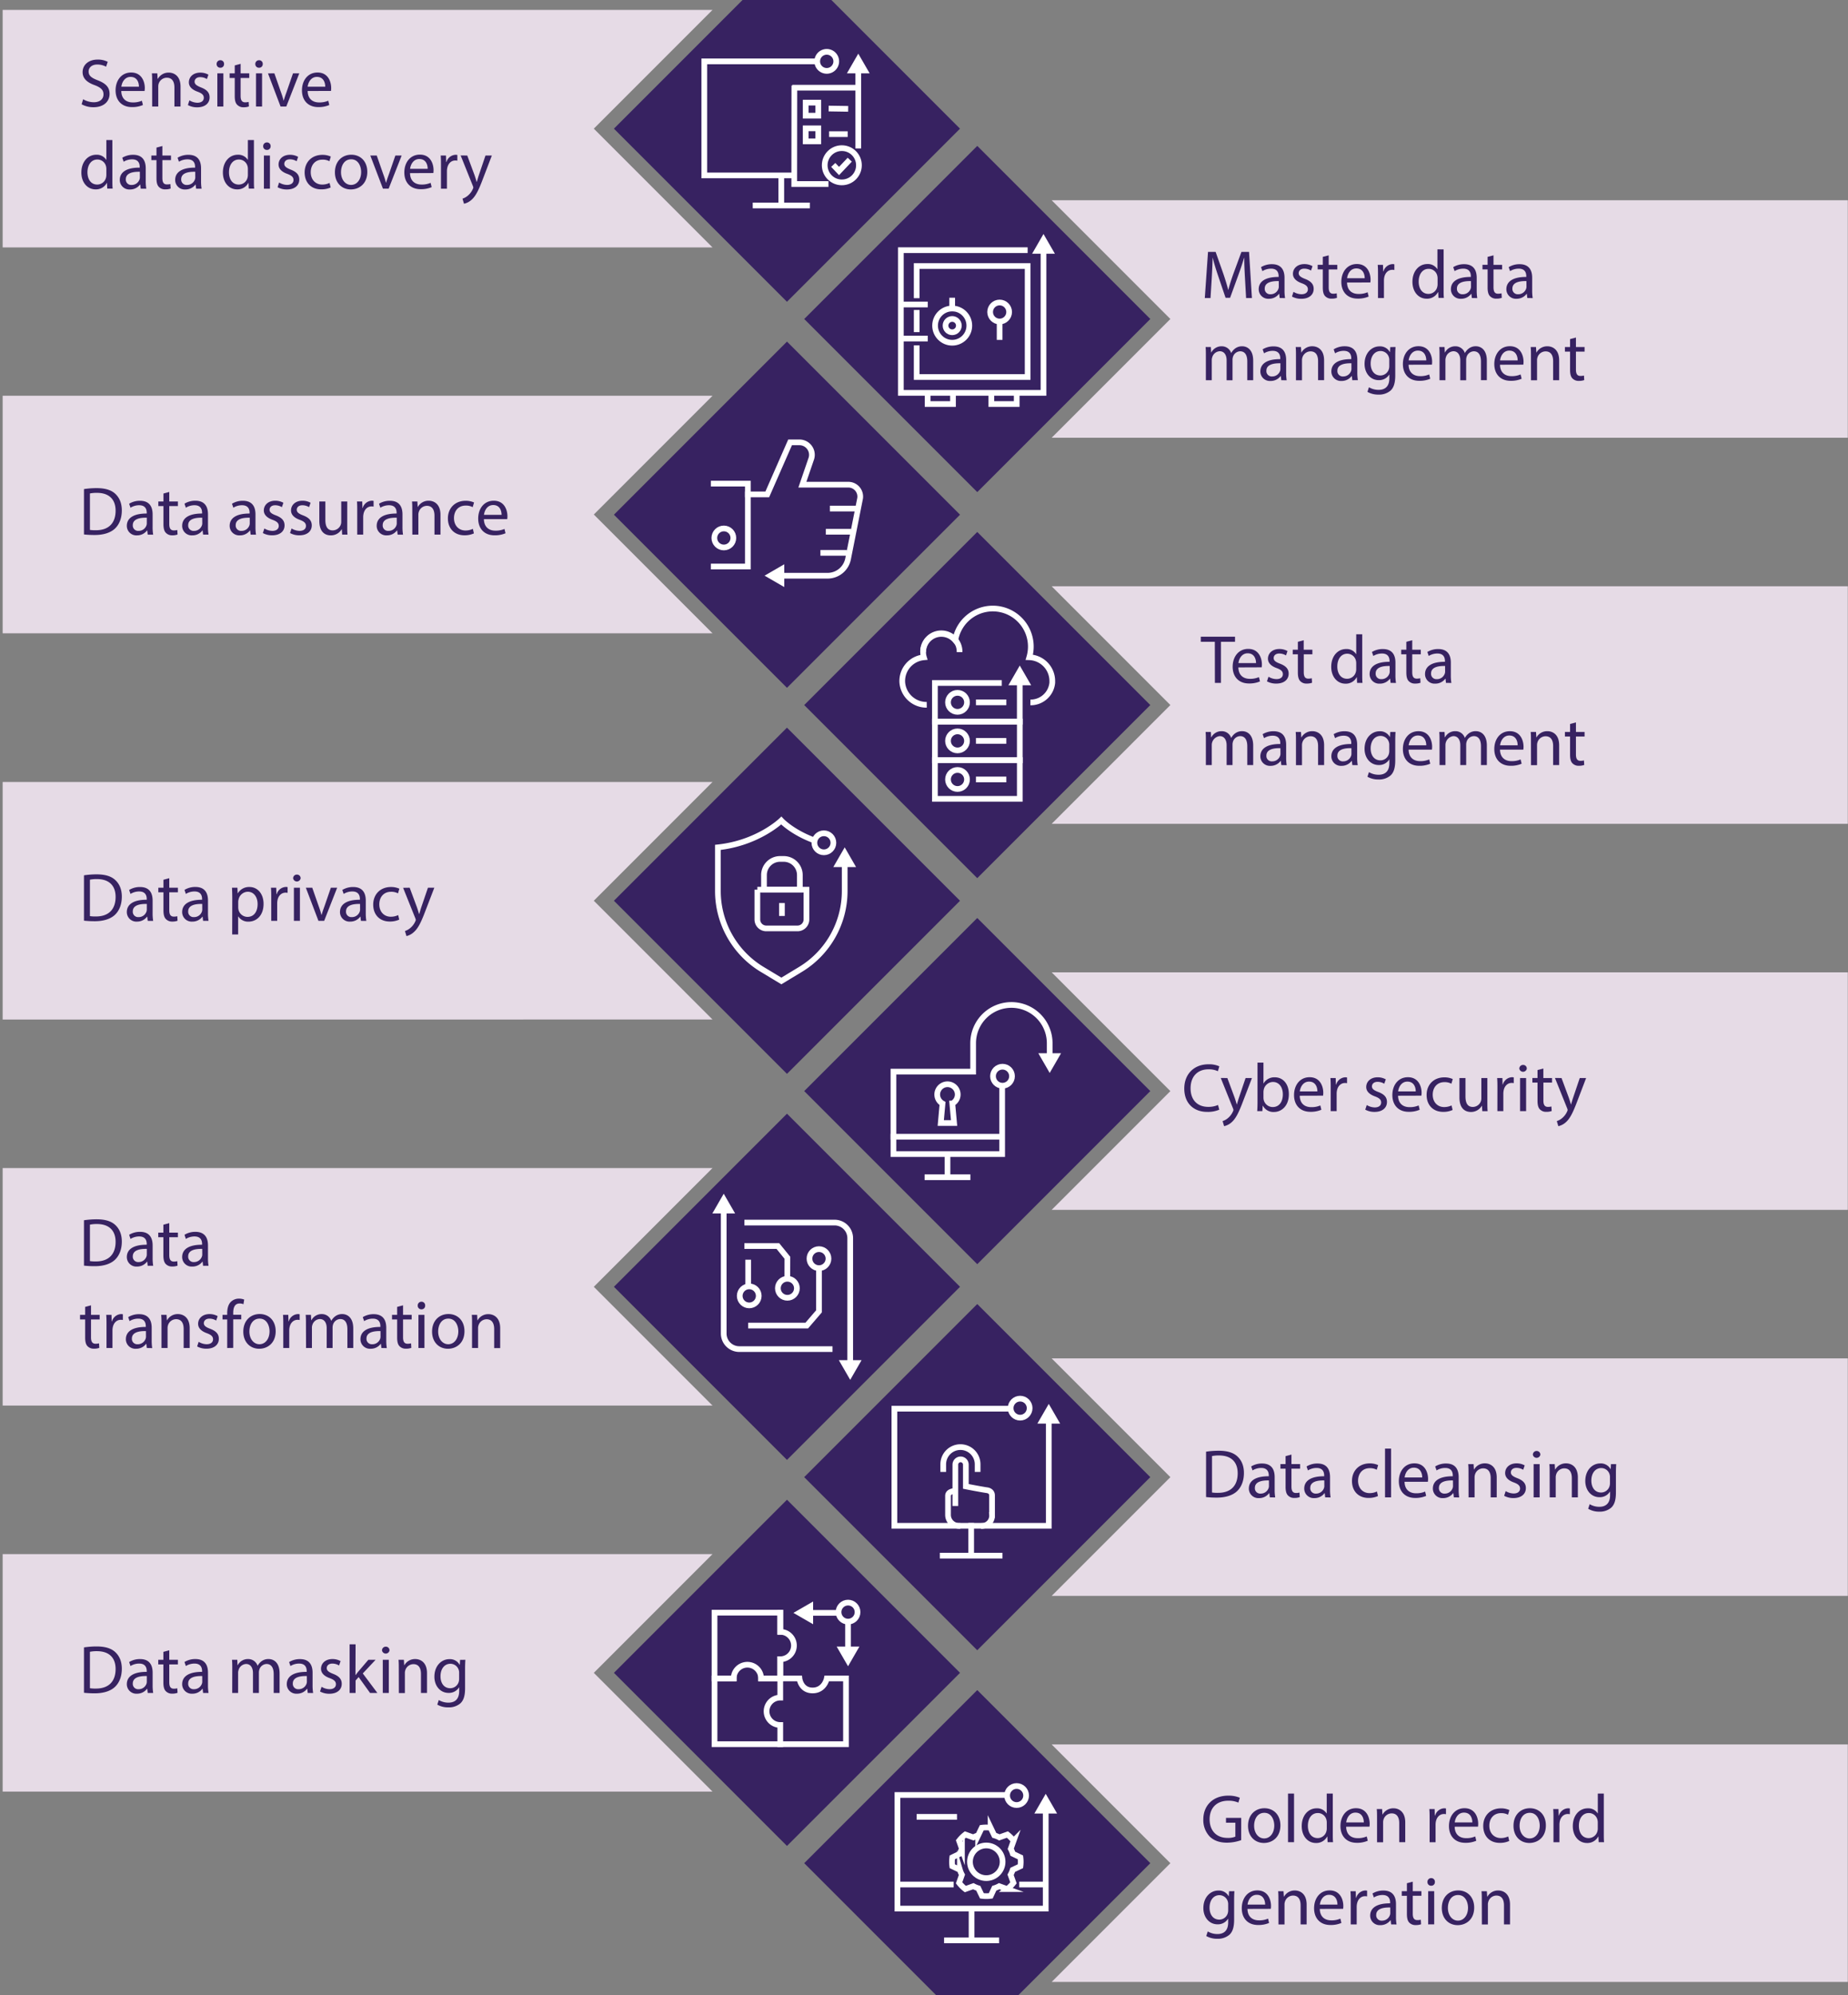 <svg xmlns="http://www.w3.org/2000/svg" viewBox="0 0 971.61 1048.68"><rect x="0" y="0" width="971.61" height="1048.68" fill="#808080" stroke="none"/><defs><style>.cls-1{fill:#372261}.cls-2{fill:#e6dbe6}.cls-3,.cls-5{fill:none;stroke:#fff;stroke-width:3px;stroke-miterlimit:10}.cls-4{fill:#fff}.cls-5{stroke-linecap:square}</style></defs><g id="Layer_3" data-name="Layer 3"><path class="cls-1" transform="rotate(45 413.763 67.616)" d="M349.43 3.29H478.1v128.67H349.43z"/><path class="cls-1" transform="rotate(45 513.81 167.667)" d="M449.47 103.33h128.67V232H449.47z"/><path class="cls-1" transform="rotate(45 413.764 270.527)" d="M349.43 206.19H478.1v128.67H349.43z"/><path class="cls-1" transform="rotate(45 513.807 370.566)" d="M449.47 306.24h128.67v128.67H449.47z"/><path class="cls-1" transform="rotate(45 413.76 473.425)" d="M349.43 409.1H478.1v128.67H349.43z"/><path class="cls-1" transform="rotate(45 513.808 573.476)" d="M449.47 509.14h128.67v128.67H449.47z"/><path class="cls-1" transform="rotate(45 413.762 676.336)" d="M349.43 612H478.1v128.67H349.43z"/><path class="cls-1" transform="rotate(45 513.805 776.375)" d="M449.47 712.05h128.67v128.67H449.47z"/><path class="cls-1" transform="rotate(45 413.76 879.235)" d="M349.43 814.9H478.1v128.67H349.43z"/><path class="cls-1" transform="rotate(45 513.807 979.286)" d="M449.47 914.95h128.67v128.67H449.47z"/><path class="cls-2" d="M971.5 230.08V105.25H552.93l62.41 62.42-62.41 62.41H971.5zM971.5 432.99V308.15H552.93l62.41 62.42-62.41 62.42H971.5zM971.5 635.89V511.06H552.93l62.41 62.42-62.41 62.41H971.5zM971.5 838.8V713.96H552.93v.01l62.41 62.41-62.41 62.42H971.5zM971.5 1041.7V916.87H552.93l62.41 62.42-62.41 62.41H971.5zM1.4 130.04V5.2h373.21v.01L312.2 67.62l62.41 62.42H1.4zM1.4 332.85V208.01h373.21v.01l-62.41 62.41 62.41 62.42H1.4zM1.4 535.85V411.01h373.21l-62.41 62.42 62.41 62.42H1.4zM1.4 738.75V613.92h373.21l-62.41 62.42 62.41 62.41H1.4zM1.4 941.66V816.82h373.21v.01l-62.41 62.41 62.41 62.42H1.4z"/><path class="cls-3" d="M398.19 467.62H424v15.65a4.7 4.7 0 0 1-4.7 4.7h-16.41a4.69 4.69 0 0 1-4.7-4.7v-15.65z"/><path class="cls-3" d="M410.16 451.45h1.9a8.48 8.48 0 0 1 8.47 8.47v7.71h-18.85v-7.72a8.47 8.47 0 0 1 8.48-8.46zM411.11 474.65v6.77"/><path class="cls-3" d="M444.11 454v14.3a48.19 48.19 0 0 1-23.17 41.17l-10.12 6.12-10.16-6.12a48.15 48.15 0 0 1-23.22-41.17v-22.93c21.1-2.25 33.33-14.09 33.33-14.09s5.44 5.87 16.66 10.16"/><path class="cls-4" d="M438.12 455.73l5.99-10.36 5.98 10.36h-11.97z"/><circle class="cls-3" cx="433.17" cy="442.97" r="5"/><g id="_Group_" data-name="Group"><g id="_Group_2" data-name="Group 2"><g id="_Group_3" data-name="Group 3"><g id="_Group_4" data-name="Group 4"><g id="_Group_5" data-name="Group 5"><path id="_Path_" data-name="Path" class="cls-5" d="M498.15 607.7v9.92"/></g><g id="_Group_6" data-name="Group 6"><path id="_Path_2" data-name="Path 2" class="cls-5" d="M487.62 618.75h21.07"/></g></g><g id="_Group_7" data-name="Group 7"><path id="_Path_3" data-name="Path 3" class="cls-5" d="M469.74 597.46h56.82"/></g></g></g><g id="_Group_8" data-name="Group 8"><path class="cls-5" d="M526.89 571.24v35.34h-57.15v-43.34h41.9v-14.92a20.12 20.12 0 0 1 20.12-20.12 20.12 20.12 0 0 1 20.13 20.11v7"/><path class="cls-4" d="M545.91 553.58l5.98 10.36 5.98-10.36h-11.96z"/></g><path id="_Path_4" data-name="Path 4" class="cls-5" d="M503.54 575.29a5.39 5.39 0 1 0-8 4.7l-.92 10.26h7l-.93-10.25a5.36 5.36 0 0 0 2.85-4.71z"/></g><g id="_Group_9" data-name="Group 9"><circle id="_Path_5" data-name="Path 5" class="cls-5" cx="527.08" cy="565.65" r="5"/></g><path class="cls-3" d="M437.71 709.08h-49a8.2 8.2 0 0 1-8.21-8.19V636"/><path class="cls-4" d="M386.49 637.78l-5.98-10.37-5.98 10.37h11.96z"/><path class="cls-3" d="M391.38 642.58h47.43a8.21 8.21 0 0 1 8.2 8.21v65.85"/><path class="cls-4" d="M441.03 714.89l5.98 10.36 5.98-10.36h-11.96z"/><path class="cls-3" d="M391.37 654.92h17.61l5 6.16-.03 11.2M393.37 696.7h30.8l6.42-7.47V665.9M393.38 662.1v14.84"/><circle class="cls-3" cx="413.98" cy="677.11" r="5"/><circle class="cls-3" cx="393.92" cy="681.11" r="5"/><circle class="cls-3" cx="430.59" cy="661.53" r="5"/><g id="_Group_2-2" data-name="Group"><g id="_Group_2-3" data-name="Group 2"><g id="_Group_3-2" data-name="Group 3"><path id="_Path_2-2" data-name="Path" class="cls-5" d="M510.6 801.95v14.1"/><path id="_Path_2-3" data-name="Path 2" class="cls-5" d="M495.64 817.64h29.93"/></g><g id="_Group_4-2" data-name="Group 4"><circle id="_Path_3-2" data-name="Path 3" class="cls-5" cx="536.35" cy="740.12" r="5"/><g id="_Group_5-2" data-name="Group 5"><g id="_Group_6-2" data-name="Group 6"><path id="_Path_4-2" data-name="Path 4" class="cls-5" d="M551.4 746.49v55.46h-81.16V740.4h60.04"/><g id="_Group_7-2" data-name="Group 7"><path id="_Path_5-2" data-name="Path 5" class="cls-4" d="M545.41 748.24l5.99-10.36 5.98 10.36h-11.97z"/></g></g></g></g></g><g id="_Group_8-2" data-name="Group 8"><g id="_Group_9-2" data-name="Group 9"><g id="_Group_10" data-name="Group 10"><path id="_Path_6" data-name="Path 6" class="cls-3" d="M502.29 791.54v-21.73a2.77 2.77 0 0 1 2.77-2.77 2.77 2.77 0 0 1 2.75 2.77v11.43s6.27 1.26 11 2c0 0 2.77.18 2.77 2.77v10.27a5.4 5.4 0 0 1-5 5.74 4.45 4.45 0 0 1-.73 0"/><path id="_Path_7" data-name="Path 7" class="cls-3" d="M502.15 783.66s-3.72 0-3.72 2.53v10a5.81 5.81 0 0 0 5.8 5.82h.69"/></g></g><path id="_Path_8" data-name="Path 8" class="cls-3" d="M514 773.63v-4a9 9 0 0 0-18.08 0v4"/></g></g><g id="_Group_3-3" data-name="Group"><g id="_Group_2-4" data-name="Group 2"><path id="_Path_3-3" data-name="Path" class="cls-5" d="M410.23 857.69v-10.08h-34.56v34.56h10.08a7.2 7.2 0 0 1 14.4 0h10.08v-10.08"/><path id="_Path_2-4" data-name="Path 2" class="cls-5" d="M385.75 882.17h-10.08v34.56h34.56v-10.08a7.2 7.2 0 0 1 0-14.4v-10.08h-10.08"/><path id="_Path_3-4" data-name="Path 3" class="cls-5" d="M410.23 847.61v10.08a7.2 7.2 0 0 1 0 14.4v10.08h10.08s.66 6.32 6.94 6.32c5.23 0 7.09-4.51 7.46-6.32h10.08v34.56h-34.56"/></g><g id="_Group_3-4" data-name="Group 3"><g id="_Group_4-3" data-name="Group 4"><g id="_Group_5-3" data-name="Group 5"><path id="_Path_4-3" data-name="Path 4" class="cls-5" d="M445.87 853.35v13.82"/><g id="_Group_6-3" data-name="Group 6"><path id="_Path_5-3" data-name="Path 5" class="cls-4" d="M439.88 865.42l5.99 10.36 5.98-10.36h-11.97z"/></g></g></g><g id="_Group_7-3" data-name="Group 7"><g id="_Group_8-3" data-name="Group 8"><path id="_Path_6-2" data-name="Path 6" class="cls-5" d="M425.75 847.72h14.12"/><g id="_Group_9-3" data-name="Group 9"><path id="_Path_7-2" data-name="Path 7" class="cls-4" d="M427.51 853.7l-10.37-5.98 10.37-5.98v11.96z"/></g></g></g><circle id="_Ellipse_" data-name="Ellipse" class="cls-5" cx="445.87" cy="847.32" r="5"/></g></g><g id="_Group_4-4" data-name="Group"><g id="_Group_2-5" data-name="Group 2"><circle id="_Ellipse_2" data-name="Ellipse" class="cls-3" cx="518.55" cy="978.55" r="8.58"/><path id="_Path_4-4" data-name="Path" class="cls-3" d="M536.5 980.87a18 18 0 0 0 0-4.64l-4-1.92a14.74 14.74 0 0 0-1.08-2.59l1.51-4.22a18.19 18.19 0 0 0-3.28-3.28l-4.22 1.5a13.75 13.75 0 0 0-2.68-1.07l-1.92-4a18 18 0 0 0-4.64 0l-1.92 4a13.34 13.34 0 0 0-2.52 1.07l-4.22-1.5a18.19 18.19 0 0 0-3.28 3.28l1.5 4.22a13.33 13.33 0 0 0-1.07 2.59l-4 1.92a18 18 0 0 0 0 4.64l4 1.92a13.59 13.59 0 0 0 1.07 2.59l-1.5 4.22a18.19 18.19 0 0 0 3.28 3.28l4.22-1.51a13.37 13.37 0 0 0 2.59 1.08l1.92 4a18 18 0 0 0 4.64 0l1.85-4a13.91 13.91 0 0 0 2.59-1.08l4.22 1.51a18.19 18.19 0 0 0 3.28-3.28l-1.51-4.22a14.17 14.17 0 0 0 1.12-2.59z"/></g><g id="_Group_3-5" data-name="Group 3"><path id="_Path_2-5" data-name="Path 2" class="cls-3" d="M510.82 1003.15v16.7"/><path id="_Path_3-5" data-name="Path 3" class="cls-3" d="M496.36 1019.85h28.92"/><g id="_Group_4-5" data-name="Group 4"><g id="_Group_5-4" data-name="Group 5"><path id="_Path_4-5" data-name="Path 4" class="cls-3" d="M549.8 951.44v51.71h-77.96v-59.71h57.95"/><g id="_Group_6-4" data-name="Group 6"><path id="_Path_5-4" data-name="Path 5" class="cls-4" d="M543.82 953.19l5.98-10.36 5.98 10.36h-11.96z"/></g></g></g><circle id="_Ellipse_2-2" data-name="Ellipse 2" class="cls-3" cx="534.5" cy="943.72" r="5"/><path id="_Path_6-3" data-name="Path 6" class="cls-3" d="M535.85 990.49h13.95"/><path id="_Path_7-3" data-name="Path 7" class="cls-3" d="M472.34 990.49h29.06"/><path id="_Path_8-2" data-name="Path 8" class="cls-3" d="M481.94 954.93h21.21"/></g></g></g><g id="Layer_1" data-name="Layer 1"><path class="cls-1" d="M43.72 52.16a11.1 11.1 0 0 0 5.61 1.58c3.2 0 5.08-1.69 5.08-4.14 0-2.26-1.3-3.56-4.58-4.82-3.95-1.4-6.4-3.46-6.4-6.88 0-3.78 3.13-6.58 7.84-6.58a11.07 11.07 0 0 1 5.37 1.18l-.87 2.56a9.67 9.67 0 0 0-4.6-1.15c-3.32 0-4.58 2-4.58 3.63 0 2.27 1.48 3.39 4.83 4.68 4.1 1.59 6.19 3.57 6.19 7.13 0 3.74-2.77 7-8.5 7a12.59 12.59 0 0 1-6.19-1.54zM63.77 47.84c.07 4.28 2.81 6 6 6a11.55 11.55 0 0 0 4.83-.9l.54 2.26a14.06 14.06 0 0 1-5.8 1.08c-5.36 0-8.57-3.52-8.57-8.78s3.1-9.39 8.18-9.39c5.68 0 7.19 5 7.19 8.2a11.11 11.11 0 0 1-.14 1.53zm9.28-2.27c0-2-.82-5.15-4.39-5.15-3.2 0-4.6 3-4.86 5.15zM80 43.27c0-1.8 0-3.28-.15-4.72h2.85l.18 2.88H83a6.42 6.42 0 0 1 5.76-3.27c2.41 0 6.16 1.44 6.16 7.41V56H91.7V46c0-2.81-1-5.15-4-5.15A4.51 4.51 0 0 0 83.42 44a4.72 4.72 0 0 0-.21 1.48V56H80zM99.59 52.73a8.2 8.2 0 0 0 4.17 1.27c2.31 0 3.39-1.15 3.39-2.59s-.9-2.34-3.24-3.2c-3.14-1.12-4.61-2.84-4.61-4.93 0-2.81 2.27-5.11 6-5.11a8.64 8.64 0 0 1 4.28 1.08l-.79 2.3a6.77 6.77 0 0 0-3.56-1c-1.87 0-2.92 1.08-2.92 2.38s1.05 2.09 3.31 3c3 1.15 4.58 2.66 4.58 5.25 0 3.06-2.38 5.22-6.52 5.22a9.9 9.9 0 0 1-4.89-1.18zM117.8 33.66a1.86 1.86 0 0 1-2 1.94 1.88 1.88 0 0 1-1.91-1.94 1.93 1.93 0 0 1 2-2 1.87 1.87 0 0 1 1.91 2zM114.27 56V38.55h3.17V56zM126.51 33.55v5h4.54V41h-4.54v9.4c0 2.16.62 3.38 2.38 3.38a7.53 7.53 0 0 0 1.84-.21l.14 2.37a7.79 7.79 0 0 1-2.81.43 4.38 4.38 0 0 1-3.42-1.37c-.9-.93-1.22-2.48-1.22-4.53V41h-2.7v-2.45h2.7v-4.17zM138.14 33.66a1.86 1.86 0 0 1-2 1.94 1.88 1.88 0 0 1-1.91-1.94 1.93 1.93 0 0 1 2-2 1.87 1.87 0 0 1 1.91 2zM134.61 56V38.55h3.17V56zM144.26 38.55l3.42 9.79a41.86 41.86 0 0 1 1.4 4.47h.11c.4-1.44.9-2.88 1.48-4.47l3.38-9.79h3.31L150.52 56h-3l-6.62-17.42zM161.76 47.84c.07 4.28 2.81 6 6 6a11.55 11.55 0 0 0 4.83-.9l.54 2.26a14.06 14.06 0 0 1-5.8 1.08c-5.36 0-8.57-3.52-8.57-8.78s3.1-9.39 8.18-9.39c5.68 0 7.19 5 7.19 8.2a13.68 13.68 0 0 1-.1 1.48zm9.24-2.27c0-2-.82-5.15-4.39-5.15-3.2 0-4.6 3-4.86 5.15zM59.08 73.62v21c0 1.55 0 3.32.15 4.5h-2.84l-.15-3h-.07a6.45 6.45 0 0 1-5.94 3.42c-4.21 0-7.45-3.56-7.45-8.85 0-5.8 3.56-9.36 7.81-9.36A5.85 5.85 0 0 1 55.85 84h.07V73.62zm-3.16 15.22a5.54 5.54 0 0 0-.15-1.33 4.65 4.65 0 0 0-4.57-3.67c-3.27 0-5.22 2.88-5.22 6.73C46 94.1 47.71 97 51.13 97a4.75 4.75 0 0 0 4.64-3.78 5.35 5.35 0 0 0 .15-1.36zM74 99.17L73.74 97h-.11a6.48 6.48 0 0 1-5.33 2.59 5 5 0 0 1-5.32-5c0-4.21 3.74-6.52 10.47-6.48v-.36c0-1.44-.4-4-4-4A8.73 8.73 0 0 0 65 85l-.71-2.09A10.82 10.82 0 0 1 70 81.36c5.33 0 6.62 3.63 6.62 7.12V95a24 24 0 0 0 .29 4.17zm-.47-8.89c-3.45-.07-7.38.54-7.38 3.93a2.8 2.8 0 0 0 3 3 4.32 4.32 0 0 0 4.21-2.92 3.2 3.2 0 0 0 .18-1zM85.37 76.75v5h4.53v2.41h-4.53v9.4c0 2.16.61 3.38 2.37 3.38a7.53 7.53 0 0 0 1.84-.21l.14 2.37a7.76 7.76 0 0 1-2.8.43 4.35 4.35 0 0 1-3.42-1.33c-.91-.93-1.23-2.48-1.23-4.53v-9.51h-2.7v-2.41h2.7v-4.17zM103.11 99.17l-.25-2.17h-.11a6.47 6.47 0 0 1-5.32 2.59 5 5 0 0 1-5.33-5c0-4.21 3.74-6.52 10.47-6.48v-.36c0-1.44-.39-4-4-4A8.69 8.69 0 0 0 94.08 85l-.72-2.09a10.87 10.87 0 0 1 5.72-1.54c5.33 0 6.63 3.63 6.63 7.12V95a25.1 25.1 0 0 0 .28 4.17zm-.46-8.89c-3.46-.07-7.38.54-7.38 3.93a2.8 2.8 0 0 0 3 3 4.35 4.35 0 0 0 4.22-2.92 3.51 3.51 0 0 0 .18-1zM133.5 73.62v21c0 1.55 0 3.32.14 4.5h-2.84l-.15-3h-.07a6.44 6.44 0 0 1-5.94 3.42c-4.21 0-7.45-3.56-7.45-8.85 0-5.8 3.56-9.36 7.81-9.36a5.83 5.83 0 0 1 5.26 2.67h.07V73.62zm-3.17 15.22a5.54 5.54 0 0 0-.15-1.33 4.65 4.65 0 0 0-4.57-3.67c-3.27 0-5.22 2.88-5.22 6.73 0 3.53 1.73 6.44 5.15 6.44a4.74 4.74 0 0 0 4.64-3.78 5.35 5.35 0 0 0 .15-1.36zM142.28 76.86a1.86 1.86 0 0 1-2 1.94 1.88 1.88 0 0 1-1.91-1.94 1.93 1.93 0 0 1 2-2 1.87 1.87 0 0 1 1.91 2zm-3.53 22.31V81.75h3.17v17.42zM146.75 95.93a8.2 8.2 0 0 0 4.17 1.26c2.31 0 3.39-1.15 3.39-2.59s-.9-2.34-3.24-3.2c-3.14-1.12-4.61-2.84-4.61-4.93 0-2.81 2.27-5.11 6-5.11a8.64 8.64 0 0 1 4.28 1.08l-.79 2.3a6.77 6.77 0 0 0-3.56-1c-1.87 0-2.92 1.08-2.92 2.38s1.05 2.09 3.31 3c3 1.15 4.57 2.66 4.57 5.25 0 3.06-2.37 5.22-6.51 5.22a10 10 0 0 1-4.9-1.18zM173.85 98.53a11.71 11.71 0 0 1-5 1c-5.26 0-8.68-3.56-8.68-8.89s3.67-9.25 9.36-9.25a10.57 10.57 0 0 1 4.39.9l-.72 2.45a7.33 7.33 0 0 0-3.67-.83c-4 0-6.15 3-6.15 6.59 0 4 2.59 6.51 6 6.51a9 9 0 0 0 3.89-.86zM193.11 90.32c0 6.44-4.46 9.25-8.67 9.25-4.72 0-8.35-3.46-8.35-9 0-5.83 3.81-9.25 8.64-9.25 5 .04 8.38 3.68 8.38 9zm-13.82.18c0 3.81 2.2 6.69 5.29 6.69s5.29-2.84 5.29-6.76c0-3-1.47-6.7-5.22-6.7s-5.36 3.46-5.36 6.77zM198.08 81.75l3.42 9.79a44.45 44.45 0 0 1 1.41 4.46h.1c.4-1.44.9-2.88 1.48-4.47l3.38-9.79h3.31l-6.84 17.42h-3l-6.64-17.41zM215.58 91c.07 4.28 2.81 6 6 6a11.55 11.55 0 0 0 4.83-.9l.54 2.26a14.06 14.06 0 0 1-5.8 1.08c-5.36 0-8.57-3.52-8.57-8.78s3.1-9.39 8.18-9.39c5.68 0 7.19 5 7.19 8.2a13.68 13.68 0 0 1-.1 1.48zm9.28-2.27c0-2-.82-5.15-4.39-5.15-3.2 0-4.6 3-4.86 5.15zM231.85 87.19c0-2 0-3.82-.14-5.44h2.77l.1 3.42h.15a5.22 5.22 0 0 1 4.82-3.81 3.49 3.49 0 0 1 .9.1v3a4.79 4.79 0 0 0-1.08-.11c-2.23 0-3.81 1.7-4.24 4.07a8.13 8.13 0 0 0-.15 1.48v9.28h-3.13zM245.67 81.75l3.82 10.3c.39 1.15.83 2.52 1.11 3.56h.08c.32-1 .68-2.38 1.11-3.64l3.46-10.22h3.34l-4.75 12.42c-2.26 6-3.81 9-6 10.91a8.54 8.54 0 0 1-3.89 2l-.79-2.66a8.63 8.63 0 0 0 2.77-1.55 9.49 9.49 0 0 0 2.66-3.53 2.18 2.18 0 0 0 .26-.76 2.86 2.86 0 0 0-.22-.82l-6.44-16.06zM44.15 257.06a44.59 44.59 0 0 1 6.66-.5c4.5 0 7.7 1 9.82 3s3.42 4.79 3.42 8.71-1.22 7.2-3.49 9.43-6 3.49-10.73 3.49a50.58 50.58 0 0 1-5.68-.28zm3.13 21.45a19.07 19.07 0 0 0 3.17.18c6.69 0 10.33-3.74 10.33-10.29 0-5.72-3.21-9.36-9.83-9.36a17.84 17.84 0 0 0-3.67.32zM77.66 281l-.25-2.2h-.11a6.48 6.48 0 0 1-5.3 2.59 5 5 0 0 1-5.32-5c0-4.21 3.74-6.51 10.47-6.48v-.36c0-1.44-.39-4-4-4a8.58 8.58 0 0 0-4.53 1.3l-.72-2.09a10.75 10.75 0 0 1 5.72-1.55c5.33 0 6.62 3.64 6.62 7.13v6.51a25.23 25.23 0 0 0 .29 4.18zm-.47-8.89c-3.45-.08-7.37.54-7.37 3.92a2.8 2.8 0 0 0 3 3 4.33 4.33 0 0 0 4.18-2.89 3.31 3.31 0 0 0 .18-1zM89 258.57v5h4.53V266H89v9.39c0 2.16.61 3.39 2.38 3.39a7 7 0 0 0 1.83-.22l.14 2.38a7.76 7.76 0 0 1-2.8.43 4.39 4.39 0 0 1-3.38-1.37c-.9-.94-1.23-2.49-1.23-4.54V266h-2.7v-2.41h2.7v-4.19zM106.78 281l-.25-2.2h-.11a6.47 6.47 0 0 1-5.32 2.59 5 5 0 0 1-5.33-5c0-4.21 3.74-6.51 10.48-6.48v-.36c0-1.44-.4-4-4-4a8.61 8.61 0 0 0-4.54 1.3l-.71-2.12a10.78 10.78 0 0 1 5.72-1.55c5.33 0 6.63 3.64 6.63 7.13v6.51a24.19 24.19 0 0 0 .29 4.18zm-.46-8.89c-3.46-.08-7.38.54-7.38 3.92a2.8 2.8 0 0 0 3 3 4.35 4.35 0 0 0 4.22-2.91 3.31 3.31 0 0 0 .18-1zM131.77 281l-.25-2.2h-.11a6.48 6.48 0 0 1-5.33 2.59 5 5 0 0 1-5.33-5c0-4.21 3.75-6.51 10.48-6.48v-.36c0-1.44-.4-4-4-4a8.64 8.64 0 0 0-4.54 1.3l-.72-2.09a10.79 10.79 0 0 1 5.73-1.55c5.33 0 6.62 3.64 6.62 7.13v6.51a24.19 24.19 0 0 0 .29 4.18zm-.47-8.89c-3.46-.08-7.38.54-7.38 3.92a2.8 2.8 0 0 0 3 3 4.33 4.33 0 0 0 4.21-2.91 3.31 3.31 0 0 0 .18-1zM139 277.76a8.33 8.33 0 0 0 4.18 1.26c2.3 0 3.38-1.15 3.38-2.59s-.9-2.34-3.24-3.21c-3.13-1.11-4.61-2.84-4.61-4.93 0-2.81 2.27-5.11 6-5.11a8.65 8.65 0 0 1 4.29 1.08l-.79 2.3a6.85 6.85 0 0 0-3.57-1c-1.87 0-2.91 1.08-2.91 2.37s1 2.09 3.31 2.95c3 1.15 4.57 2.67 4.57 5.26 0 3.06-2.38 5.22-6.51 5.22a9.94 9.94 0 0 1-4.9-1.19zM153.3 277.76a8.29 8.29 0 0 0 4.17 1.26c2.31 0 3.39-1.15 3.39-2.59s-.9-2.34-3.24-3.21c-3.13-1.11-4.61-2.84-4.61-4.93 0-2.81 2.27-5.11 6-5.11a8.64 8.64 0 0 1 4.28 1.08l-.79 2.3a6.78 6.78 0 0 0-3.56-1c-1.87 0-2.92 1.08-2.92 2.37s1.05 2.09 3.31 2.95c3 1.15 4.58 2.67 4.58 5.26 0 3.06-2.38 5.22-6.52 5.22a9.9 9.9 0 0 1-4.89-1.19zM182.56 276.25c0 1.8 0 3.38.15 4.75h-2.81l-.18-2.85h-.07a6.54 6.54 0 0 1-5.76 3.24c-2.74 0-6-1.51-6-7.63v-10.18h3.17v9.64c0 3.31 1 5.55 3.88 5.55a4.59 4.59 0 0 0 4.18-2.88 4.67 4.67 0 0 0 .29-1.62v-10.69h3.16zM187.82 269c0-2.05 0-3.81-.14-5.43h2.77l.11 3.42h.14a5.23 5.23 0 0 1 4.82-3.82 3.46 3.46 0 0 1 .9.11v3a4.27 4.27 0 0 0-1.08-.11c-2.23 0-3.81 1.69-4.24 4.06a8.22 8.22 0 0 0-.15 1.48V281h-3.13zM209.06 281l-.25-2.2h-.11a6.48 6.48 0 0 1-5.33 2.59 5 5 0 0 1-5.32-5c0-4.21 3.74-6.51 10.47-6.48v-.36c0-1.44-.4-4-4-4a8.64 8.64 0 0 0-4.54 1.3l-.71-2.09a10.75 10.75 0 0 1 5.72-1.55c5.33 0 6.62 3.64 6.62 7.13v6.51a24.19 24.19 0 0 0 .29 4.18zm-.47-8.89c-3.45-.08-7.38.54-7.38 3.92a2.8 2.8 0 0 0 3 3 4.33 4.33 0 0 0 4.21-2.91 3.31 3.31 0 0 0 .18-1zM216.76 268.29c0-1.8 0-3.27-.14-4.71h2.81l.18 2.88h.07a6.4 6.4 0 0 1 5.76-3.28c2.41 0 6.15 1.44 6.15 7.42V281h-3.16v-10c0-2.8-1.05-5.14-4-5.14a4.49 4.49 0 0 0-4.25 3.24 4.33 4.33 0 0 0-.22 1.47V281h-3.17zM249.16 280.35a11.68 11.68 0 0 1-5 1c-5.25 0-8.67-3.57-8.67-8.89s3.67-9.25 9.35-9.25a10.5 10.5 0 0 1 4.4.9l-.72 2.44a7.42 7.42 0 0 0-3.68-.82c-4 0-6.15 2.95-6.15 6.58 0 4 2.59 6.52 6.05 6.52a8.89 8.89 0 0 0 3.88-.87zM254.42 272.86c.07 4.29 2.81 6.05 6 6.05a11.5 11.5 0 0 0 4.82-.9l.54 2.27a14.19 14.19 0 0 1-5.8 1.08c-5.36 0-8.56-3.53-8.56-8.79s3.09-9.39 8.17-9.39c5.69 0 7.2 5 7.2 8.21a11.08 11.08 0 0 1-.11 1.47zm9.29-2.26c0-2-.83-5.15-4.39-5.15-3.21 0-4.61 2.95-4.86 5.15zM44.15 460.06a44.59 44.59 0 0 1 6.66-.5c4.5 0 7.7 1 9.82 3s3.42 4.79 3.42 8.71-1.22 7.2-3.49 9.43-6 3.49-10.73 3.49a50.32 50.32 0 0 1-5.68-.29zm3.13 21.45a19.07 19.07 0 0 0 3.17.18c6.69 0 10.33-3.74 10.33-10.29 0-5.72-3.21-9.36-9.83-9.36a17.84 17.84 0 0 0-3.67.32zM77.66 484l-.25-2.2h-.11a6.48 6.48 0 0 1-5.3 2.59 5 5 0 0 1-5.32-5c0-4.21 3.74-6.52 10.47-6.48v-.36c0-1.44-.39-4-4-4a8.66 8.66 0 0 0-4.53 1.29l-.72-2.08a10.75 10.75 0 0 1 5.72-1.55c5.33 0 6.62 3.63 6.62 7.13v6.51a25.23 25.23 0 0 0 .29 4.18zm-.47-8.89c-3.45-.08-7.37.54-7.37 3.92a2.8 2.8 0 0 0 3 3 4.33 4.33 0 0 0 4.18-2.89 3.31 3.31 0 0 0 .18-1zM89 461.57v5h4.53V469H89v9.39c0 2.16.61 3.38 2.38 3.38a7 7 0 0 0 1.83-.21l.14 2.37a7.52 7.52 0 0 1-2.8.44 4.36 4.36 0 0 1-3.38-1.37c-.9-.93-1.23-2.48-1.23-4.53V469h-2.7v-2.41h2.7v-4.19zM106.78 484l-.25-2.2h-.11a6.47 6.47 0 0 1-5.32 2.59 5 5 0 0 1-5.33-5c0-4.21 3.74-6.52 10.48-6.48v-.36c0-1.44-.4-4-4-4a8.7 8.7 0 0 0-4.54 1.29l-.71-2.11a10.78 10.78 0 0 1 5.72-1.55c5.33 0 6.63 3.63 6.63 7.13v6.51a24.19 24.19 0 0 0 .29 4.18zm-.46-8.89c-3.46-.08-7.38.54-7.38 3.92a2.8 2.8 0 0 0 3 3 4.35 4.35 0 0 0 4.22-2.91 3.31 3.31 0 0 0 .18-1zM122.12 472.26c0-2.23-.07-4-.14-5.68h2.84l.15 3h.03a6.85 6.85 0 0 1 6.19-3.38c4.21 0 7.38 3.56 7.38 8.85 0 6.27-3.82 9.36-7.92 9.36a6.12 6.12 0 0 1-5.36-2.73h-.08v9.46h-3.13zm3.13 4.65a7.25 7.25 0 0 0 .15 1.29 4.88 4.88 0 0 0 4.75 3.71c3.35 0 5.29-2.74 5.29-6.73 0-3.49-1.84-6.48-5.18-6.48a5.06 5.06 0 0 0-4.79 3.92 5.13 5.13 0 0 0-.22 1.3zM142.61 472c0-2.05 0-3.82-.15-5.43h2.77l.11 3.41h.15a5.21 5.21 0 0 1 4.82-3.81 3.13 3.13 0 0 1 .9.11v3a5 5 0 0 0-1.08-.1c-2.23 0-3.82 1.69-4.25 4.06a9.31 9.31 0 0 0-.14 1.48V484h-3.13zM158.05 461.68a2 2 0 0 1-3.93 0 1.93 1.93 0 0 1 2-2 1.88 1.88 0 0 1 1.93 2zM154.52 484v-17.42h3.17V484zM164.17 466.58l3.42 9.79a46 46 0 0 1 1.4 4.46h.11c.4-1.44.9-2.88 1.48-4.46l3.38-9.79h3.31L170.43 484h-3l-6.63-17.42zM189.76 484l-.25-2.2h-.11a6.47 6.47 0 0 1-5.32 2.59 5 5 0 0 1-5.33-5c0-4.21 3.74-6.52 10.47-6.48v-.36c0-1.44-.39-4-4-4a8.66 8.66 0 0 0-4.53 1.29l-.72-2.08a10.78 10.78 0 0 1 5.72-1.55c5.33 0 6.62 3.63 6.62 7.13v6.51a25.23 25.23 0 0 0 .29 4.18zm-.46-8.89c-3.46-.08-7.38.54-7.38 3.92a2.8 2.8 0 0 0 3 3 4.35 4.35 0 0 0 4.22-2.91 3.64 3.64 0 0 0 .18-1zM209.89 483.35a11.73 11.73 0 0 1-5 1c-5.25 0-8.67-3.57-8.67-8.89s3.67-9.26 9.36-9.26a10.64 10.64 0 0 1 4.39.9l-.72 2.45a7.39 7.39 0 0 0-3.67-.83c-4 0-6.16 3-6.16 6.59 0 4 2.59 6.52 6.05 6.52a8.94 8.94 0 0 0 3.89-.87zM215.4 466.58l3.81 10.29c.4 1.15.83 2.52 1.12 3.56h.07c.32-1 .68-2.37 1.11-3.63l3.49-10.22h3.35L223.57 479c-2.27 6-3.82 9-6 10.91a8.49 8.49 0 0 1-3.87 2.09l-.79-2.66a8.34 8.34 0 0 0 2.77-1.55 9.52 9.52 0 0 0 2.67-3.53 2.3 2.3 0 0 0 .25-.75 2.59 2.59 0 0 0-.22-.83l-6.44-16.05zM44.15 641.36a46 46 0 0 1 6.66-.5c4.5 0 7.7 1 9.82 3s3.42 4.79 3.42 8.72-1.22 7.19-3.49 9.43-6 3.49-10.73 3.49a50.32 50.32 0 0 1-5.68-.29zm3.13 21.46a20.22 20.22 0 0 0 3.17.18c6.69 0 10.33-3.75 10.33-10.3 0-5.72-3.21-9.36-9.83-9.36a17.71 17.71 0 0 0-3.67.33zM77.66 665.3l-.25-2.19h-.11a6.5 6.5 0 0 1-5.3 2.59 5 5 0 0 1-5.32-5c0-4.21 3.74-6.51 10.47-6.47v-.36c0-1.44-.39-4-4-4a8.67 8.67 0 0 0-4.53 1.3l-.71-2.17a10.84 10.84 0 0 1 5.72-1.55c5.33 0 6.62 3.64 6.62 7.13v6.52a25.11 25.11 0 0 0 .29 4.17zm-.47-8.89c-3.45-.07-7.37.54-7.37 3.92a2.8 2.8 0 0 0 3 3 4.32 4.32 0 0 0 4.18-2.89 3.21 3.21 0 0 0 .18-1zM89 642.88v5h4.53v2.41H89v9.4c0 2.16.61 3.38 2.38 3.38a7 7 0 0 0 1.83-.22l.14 2.38a7.76 7.76 0 0 1-2.8.43 4.39 4.39 0 0 1-3.42-1.33c-.9-.94-1.23-2.48-1.23-4.54v-9.5h-2.7v-2.41h2.7v-4.18zM106.78 665.3l-.25-2.19h-.11a6.5 6.5 0 0 1-5.32 2.59 5 5 0 0 1-5.33-5c0-4.21 3.74-6.51 10.48-6.47v-.36c0-1.44-.4-4-4-4a8.71 8.71 0 0 0-4.54 1.3L97 649a10.87 10.87 0 0 1 5.72-1.55c5.33 0 6.63 3.64 6.63 7.13v6.52a24.07 24.07 0 0 0 .29 4.17zm-.46-8.89c-3.46-.07-7.38.54-7.38 3.92a2.8 2.8 0 0 0 3 3 4.35 4.35 0 0 0 4.22-2.92 3.21 3.21 0 0 0 .18-1zM47.85 686.08v5h4.54v2.41h-4.54v9.4c0 2.16.62 3.38 2.38 3.38a7 7 0 0 0 1.84-.22l.14 2.38a7.79 7.79 0 0 1-2.81.43 4.42 4.42 0 0 1-3.4-1.33c-.9-.94-1.22-2.48-1.22-4.54v-9.5h-2.7v-2.41h2.7v-4.18zM56 696.52c0-2.06 0-3.82-.15-5.44h2.77l.11 3.42h.14a5.24 5.24 0 0 1 4.83-3.82 3.52 3.52 0 0 1 .9.11v3a4.92 4.92 0 0 0-1.08-.11c-2.23 0-3.82 1.69-4.25 4.07a9.06 9.06 0 0 0-.14 1.47v9.29H56zM77.19 708.5l-.25-2.19h-.11a6.5 6.5 0 0 1-5.32 2.59 5 5 0 0 1-5.33-5c0-4.21 3.74-6.51 10.47-6.47v-.36c0-1.44-.39-4-4-4a8.7 8.7 0 0 0-4.53 1.3l-.72-2.09a10.87 10.87 0 0 1 5.72-1.55c5.33 0 6.63 3.64 6.63 7.13v6.52a25.18 25.18 0 0 0 .28 4.17zm-.46-8.89c-3.46-.07-7.38.54-7.38 3.92a2.8 2.8 0 0 0 3 3 4.35 4.35 0 0 0 4.22-2.92 3.52 3.52 0 0 0 .18-1zM84.9 695.8c0-1.8 0-3.28-.15-4.72h2.81l.18 2.88h.07a6.41 6.41 0 0 1 5.76-3.28c2.42 0 6.16 1.44 6.16 7.42v10.4h-3.17v-10c0-2.81-1-5.15-4-5.15a4.51 4.51 0 0 0-4.25 3.24 4.72 4.72 0 0 0-.21 1.48v10.43h-3.2zM104.45 705.26a8.29 8.29 0 0 0 4.17 1.26c2.31 0 3.39-1.15 3.39-2.59s-.9-2.34-3.24-3.2c-3.13-1.12-4.61-2.85-4.61-4.93 0-2.81 2.27-5.12 6-5.12a8.75 8.75 0 0 1 4.28 1.08l-.79 2.31a6.77 6.77 0 0 0-3.56-1c-1.87 0-2.92 1.08-2.92 2.38s1 2.08 3.32 2.95c3 1.15 4.57 2.66 4.57 5.25 0 3.06-2.38 5.22-6.52 5.22a9.9 9.9 0 0 1-4.89-1.19zM119.46 708.5v-15H117v-2.41h2.45v-.83c0-2.45.54-4.68 2-6.08a6 6 0 0 1 4.24-1.62 7.37 7.37 0 0 1 2.7.5l-.39 2.44a4.69 4.69 0 0 0-2-.4c-2.7 0-3.38 2.38-3.38 5v.94h4.21v2.41h-4.21v15zM144.94 699.65c0 6.44-4.46 9.25-8.67 9.25-4.72 0-8.35-3.46-8.35-9 0-5.83 3.82-9.25 8.64-9.25 5 .03 8.38 3.67 8.38 9zm-13.82.18c0 3.81 2.2 6.69 5.29 6.69s5.3-2.84 5.3-6.77c0-3-1.48-6.69-5.22-6.69s-5.37 3.46-5.37 6.77zM148.94 696.52c0-2.06 0-3.82-.14-5.44h2.77l.11 3.42h.14a5.23 5.23 0 0 1 4.83-3.82 3.58 3.58 0 0 1 .9.11v3a4.92 4.92 0 0 0-1.08-.11c-2.24 0-3.82 1.69-4.25 4.07a9.06 9.06 0 0 0-.14 1.47v9.29h-3.14zM160.86 695.8c0-1.8 0-3.28-.15-4.72h2.78l.14 2.81h.11a6 6 0 0 1 5.47-3.21 5.14 5.14 0 0 1 4.93 3.5h.07a7.11 7.11 0 0 1 1.95-2.27 5.94 5.94 0 0 1 3.85-1.23c2.3 0 5.72 1.52 5.72 7.56v10.26h-3.09v-9.86c0-3.35-1.23-5.36-3.78-5.36a4.11 4.11 0 0 0-3.75 2.88 5.29 5.29 0 0 0-.25 1.58v10.76h-3.1v-10.44c0-2.77-1.22-4.78-3.63-4.78a4.32 4.32 0 0 0-3.92 3.16A4.39 4.39 0 0 0 164 698v10.5h-3.09zM200.53 708.5l-.25-2.19h-.11a6.5 6.5 0 0 1-5.33 2.59 5 5 0 0 1-5.33-5c0-4.21 3.75-6.51 10.48-6.47v-.36c0-1.44-.4-4-4-4a8.73 8.73 0 0 0-4.54 1.3l-.72-2.09a10.88 10.88 0 0 1 5.73-1.55c5.33 0 6.62 3.64 6.62 7.13v6.52a24.07 24.07 0 0 0 .29 4.17zm-.47-8.89c-3.46-.07-7.38.54-7.38 3.92a2.81 2.81 0 0 0 3 3 4.32 4.32 0 0 0 4.21-2.92 3.21 3.21 0 0 0 .18-1zM211.91 686.08v5h4.53v2.41h-4.53v9.4c0 2.16.61 3.38 2.37 3.38a7 7 0 0 0 1.84-.22l.14 2.38a7.79 7.79 0 0 1-2.81.43 4.42 4.42 0 0 1-3.42-1.33c-.9-.94-1.22-2.48-1.22-4.54v-9.5h-2.7v-2.41h2.7v-4.18zM223.53 686.18a1.87 1.87 0 0 1-2 2 1.89 1.89 0 0 1-1.91-2 1.94 1.94 0 0 1 2-2 1.88 1.88 0 0 1 1.91 2zM220 708.5v-17.42h3.16v17.42zM244.2 699.65c0 6.44-4.47 9.25-8.68 9.25-4.71 0-8.35-3.46-8.35-9 0-5.83 3.82-9.25 8.64-9.25 5 .03 8.39 3.67 8.39 9zm-13.83.18c0 3.81 2.2 6.69 5.3 6.69s5.29-2.84 5.29-6.77c0-3-1.48-6.69-5.22-6.69s-5.37 3.46-5.37 6.77zM248.19 695.8c0-1.8 0-3.28-.14-4.72h2.81L251 694h.07a6.4 6.4 0 0 1 5.76-3.28c2.41 0 6.15 1.44 6.15 7.42v10.4h-3.16v-10c0-2.81-1.05-5.15-4-5.15a4.51 4.51 0 0 0-4.25 3.24 4.43 4.43 0 0 0-.22 1.48v10.39h-3.17zM44.15 865.87a44.59 44.59 0 0 1 6.66-.5c4.5 0 7.7 1 9.82 3s3.42 4.79 3.42 8.71-1.22 7.2-3.49 9.43-6 3.49-10.73 3.49a50.32 50.32 0 0 1-5.68-.29zm3.13 21.45a19.07 19.07 0 0 0 3.17.18c6.69 0 10.33-3.74 10.33-10.29 0-5.73-3.21-9.36-9.83-9.36a17.84 17.84 0 0 0-3.67.32zM77.66 889.81l-.25-2.2h-.11a6.48 6.48 0 0 1-5.3 2.59 5 5 0 0 1-5.32-5c0-4.21 3.74-6.52 10.47-6.48v-.36c0-1.44-.39-4-4-4a8.66 8.66 0 0 0-4.53 1.29l-.72-2.08a10.75 10.75 0 0 1 5.73-1.57c5.33 0 6.62 3.63 6.62 7.13v6.51a25.23 25.23 0 0 0 .29 4.18zm-.47-8.89c-3.45-.08-7.37.54-7.37 3.92a2.8 2.8 0 0 0 3 3A4.33 4.33 0 0 0 77 885a3.31 3.31 0 0 0 .18-1zM89 867.38v5h4.53v2.42H89v9.39c0 2.16.61 3.38 2.38 3.38a7 7 0 0 0 1.83-.21l.14 2.37a7.52 7.52 0 0 1-2.8.44 4.36 4.36 0 0 1-3.42-1.34c-.9-.93-1.23-2.48-1.23-4.53v-9.5h-2.7v-2.42h2.7v-4.17zM106.78 889.81l-.25-2.2h-.11a6.47 6.47 0 0 1-5.32 2.59 5 5 0 0 1-5.33-5c0-4.21 3.74-6.52 10.48-6.48v-.36c0-1.44-.4-4-4-4a8.7 8.7 0 0 0-4.54 1.29l-.71-2.11a10.78 10.78 0 0 1 5.72-1.55c5.33 0 6.63 3.63 6.63 7.13v6.51a24.19 24.19 0 0 0 .29 4.18zm-.46-8.89c-3.46-.08-7.38.54-7.38 3.92a2.8 2.8 0 0 0 3 3 4.35 4.35 0 0 0 4.22-2.91 3.31 3.31 0 0 0 .18-1zM122.12 877.1c0-1.8 0-3.28-.14-4.72h2.77l.14 2.81h.11a6 6 0 0 1 5.47-3.2 5.16 5.16 0 0 1 4.94 3.49h.07a7.2 7.2 0 0 1 1.94-2.27 6 6 0 0 1 3.85-1.22c2.31 0 5.73 1.51 5.73 7.56v10.26h-3.1v-9.87c0-3.34-1.23-5.36-3.78-5.36a4.09 4.09 0 0 0-3.74 2.88 5 5 0 0 0-.26 1.58v10.77H133v-10.44c0-2.77-1.22-4.79-3.64-4.79a4.31 4.31 0 0 0-3.92 3.17 4.38 4.38 0 0 0-.25 1.55v10.51h-3.1zM161.79 889.81l-.25-2.2h-.11a6.48 6.48 0 0 1-5.33 2.59 5 5 0 0 1-5.32-5c0-4.21 3.74-6.52 10.47-6.48v-.36c0-1.44-.39-4-4-4a8.66 8.66 0 0 0-4.53 1.29l-.72-2.08a10.78 10.78 0 0 1 5.72-1.55c5.33 0 6.62 3.63 6.62 7.13v6.51a25.23 25.23 0 0 0 .29 4.18zm-.46-8.89c-3.46-.08-7.38.54-7.38 3.92a2.8 2.8 0 0 0 3 3 4.35 4.35 0 0 0 4.22-2.91 3.64 3.64 0 0 0 .18-1zM169.07 886.57a8.29 8.29 0 0 0 4.17 1.26c2.3 0 3.38-1.16 3.38-2.59s-.9-2.34-3.23-3.21c-3.14-1.11-4.61-2.84-4.61-4.93 0-2.81 2.27-5.11 6-5.11a8.64 8.64 0 0 1 4.28 1.08l-.79 2.3a6.77 6.77 0 0 0-3.56-1c-1.88 0-2.92 1.08-2.92 2.38s1 2.09 3.31 3c3 1.15 4.57 2.67 4.57 5.26 0 3.06-2.37 5.22-6.51 5.22a10 10 0 0 1-4.9-1.19zM186.89 880.38h.11c.43-.62 1-1.37 1.54-2l5.12-6h3.81l-6.73 7.17 7.67 10.26h-3.85l-6-8.35-1.61 1.8v6.55h-3.14v-25.56h3.14zM204.78 867.49a2 2 0 0 1-3.93 0 1.93 1.93 0 0 1 2-2 1.88 1.88 0 0 1 1.93 2zm-3.53 22.32v-17.43h3.17v17.43zM209.67 877.1c0-1.8 0-3.28-.14-4.72h2.81l.18 2.88h.07a6.41 6.41 0 0 1 5.76-3.27c2.41 0 6.15 1.44 6.15 7.41v10.41h-3.17v-10c0-2.8-1-5.14-4-5.14a4.49 4.49 0 0 0-4.24 3.24 4.33 4.33 0 0 0-.22 1.47v10.48h-3.17zM244.66 872.38c-.07 1.26-.14 2.67-.14 4.79v10.12c0 4-.79 6.44-2.49 8a9.18 9.18 0 0 1-6.33 2.09 11.17 11.17 0 0 1-5.79-1.44l.79-2.41a9.81 9.81 0 0 0 5.11 1.37c3.24 0 5.61-1.7 5.61-6.09v-1.94h-.07a6.21 6.21 0 0 1-5.54 2.91c-4.32 0-7.42-3.67-7.42-8.49 0-5.9 3.86-9.25 7.85-9.25a5.78 5.78 0 0 1 5.43 3h.08l.14-2.63zm-3.27 6.88a4.62 4.62 0 0 0-.18-1.44 4.57 4.57 0 0 0-4.43-3.35c-3 0-5.18 2.56-5.18 6.59 0 3.42 1.72 6.26 5.14 6.26a4.64 4.64 0 0 0 4.4-3.24 5.5 5.5 0 0 0 .25-1.69zM654.55 146c-.18-3.39-.4-7.45-.36-10.48h-.11c-.83 2.85-1.84 5.87-3.06 9.22l-4.28 11.77h-2.38l-3.92-11.56c-1.16-3.42-2.13-6.55-2.81-9.43h-.07c-.08 3-.26 7.09-.47 10.73l-.65 10.4h-3l1.69-24.26h4l4.14 11.74c1 3 1.84 5.65 2.45 8.17h.1c.62-2.45 1.48-5.11 2.56-8.17l4.32-11.74h4l1.51 24.26h-3.06zM672.8 156.63l-.25-2.19h-.11a6.5 6.5 0 0 1-5.33 2.59 5 5 0 0 1-5.33-5c0-4.21 3.75-6.51 10.48-6.47v-.36c0-1.44-.4-4-4-4a8.73 8.73 0 0 0-4.54 1.3l-.72-2.09a10.88 10.88 0 0 1 5.73-1.55c5.32 0 6.62 3.64 6.62 7.13v6.52a24.07 24.07 0 0 0 .29 4.17zm-.47-8.89c-3.45-.07-7.38.54-7.38 3.92a2.81 2.81 0 0 0 3 3 4.32 4.32 0 0 0 4.21-2.92 3.21 3.21 0 0 0 .18-1zM680.07 153.39a8.33 8.33 0 0 0 4.18 1.26c2.3 0 3.38-1.15 3.38-2.59s-.9-2.34-3.24-3.2c-3.13-1.12-4.61-2.85-4.61-4.93 0-2.81 2.27-5.12 6-5.12a8.76 8.76 0 0 1 4.29 1.08l-.79 2.31a6.84 6.84 0 0 0-3.57-1c-1.87 0-2.91 1.08-2.91 2.38s1 2.08 3.31 3c3 1.15 4.57 2.66 4.57 5.25 0 3.06-2.38 5.22-6.52 5.22a9.92 9.92 0 0 1-4.89-1.19zM698.58 134.21v5h4.53v2.41h-4.53V151c0 2.16.61 3.38 2.37 3.38a7 7 0 0 0 1.84-.22l.14 2.38a7.79 7.79 0 0 1-2.81.43 4.42 4.42 0 0 1-3.42-1.33c-.9-.94-1.22-2.48-1.22-4.54v-9.5h-2.7v-2.41h2.7V135zM708.22 148.5c.08 4.28 2.81 6 6 6a11.34 11.34 0 0 0 4.82-.9l.54 2.27a14 14 0 0 1-5.79 1.08c-5.37 0-8.57-3.53-8.57-8.78s3.1-9.4 8.17-9.4c5.69 0 7.2 5 7.2 8.21a11.26 11.26 0 0 1-.11 1.48zm9.29-2.27c0-2-.83-5.15-4.39-5.15-3.2 0-4.61 2.95-4.86 5.15zM724.5 144.65c0-2.06 0-3.82-.15-5.44h2.77l.11 3.42h.15a5.23 5.23 0 0 1 4.82-3.82 3.52 3.52 0 0 1 .9.11v3a4.92 4.92 0 0 0-1.08-.11c-2.23 0-3.82 1.69-4.25 4.07a9.19 9.19 0 0 0-.14 1.48v9.28h-3.13zM759 131.08v21c0 1.55 0 3.31.14 4.5h-2.84l-.15-3H756a6.45 6.45 0 0 1-5.94 3.42c-4.21 0-7.45-3.57-7.45-8.86 0-5.79 3.56-9.36 7.81-9.36a5.84 5.84 0 0 1 5.26 2.67h.07v-10.4zm-3.17 15.22a5.54 5.54 0 0 0-.15-1.33 4.64 4.64 0 0 0-4.57-3.67c-3.27 0-5.22 2.88-5.22 6.73 0 3.53 1.73 6.44 5.15 6.44a4.75 4.75 0 0 0 4.64-3.78 5.35 5.35 0 0 0 .15-1.36zM773.85 156.63l-.25-2.19h-.11a6.5 6.5 0 0 1-5.33 2.59 5 5 0 0 1-5.33-5c0-4.21 3.75-6.51 10.48-6.47v-.36c0-1.44-.4-4-4-4a8.73 8.73 0 0 0-4.54 1.3l-.72-2.09a10.91 10.91 0 0 1 5.73-1.55c5.33 0 6.62 3.64 6.62 7.13v6.52a24.07 24.07 0 0 0 .29 4.17zm-.47-8.89c-3.45-.07-7.38.54-7.38 3.92a2.81 2.81 0 0 0 3 3 4.32 4.32 0 0 0 4.21-2.92 3.21 3.21 0 0 0 .18-1zM785.23 134.21v5h4.53v2.41h-4.53V151c0 2.16.61 3.38 2.37 3.38a7 7 0 0 0 1.84-.22l.14 2.38a7.79 7.79 0 0 1-2.81.43 4.42 4.42 0 0 1-3.42-1.33c-.89-.94-1.22-2.48-1.22-4.54v-9.5h-2.7v-2.41h2.7V135zM803 156.63l-.25-2.19h-.11a6.5 6.5 0 0 1-5.32 2.59 5 5 0 0 1-5.33-5c0-4.21 3.74-6.51 10.47-6.47v-.36c0-1.44-.39-4-4-4a8.67 8.67 0 0 0-4.53 1.3l-.72-2.09a10.87 10.87 0 0 1 5.72-1.55c5.33 0 6.63 3.64 6.63 7.13v6.52a25.18 25.18 0 0 0 .28 4.17zm-.46-8.89c-3.46-.07-7.38.54-7.38 3.92a2.8 2.8 0 0 0 3 3 4.35 4.35 0 0 0 4.22-2.92 3.52 3.52 0 0 0 .18-1zM634 187.13c0-1.8 0-3.28-.14-4.72h2.77l.14 2.81h.11a6 6 0 0 1 5.47-3.21 5.16 5.16 0 0 1 4.94 3.5h.07a7.09 7.09 0 0 1 1.94-2.27 6 6 0 0 1 3.85-1.23c2.31 0 5.73 1.52 5.73 7.56v10.26h-3.1V190c0-3.35-1.22-5.36-3.78-5.36a4.09 4.09 0 0 0-3.74 2.88 5 5 0 0 0-.25 1.58v10.76h-3.1v-10.47c0-2.77-1.22-4.78-3.64-4.78a4.32 4.32 0 0 0-3.92 3.16 4.38 4.38 0 0 0-.25 1.55v10.51H634zM673.66 199.83l-.25-2.19h-.11a6.5 6.5 0 0 1-5.32 2.59 5 5 0 0 1-5.33-5c0-4.21 3.74-6.51 10.47-6.47v-.36c0-1.44-.39-4-4-4a8.68 8.68 0 0 0-4.54 1.3l-.72-2.09a10.87 10.87 0 0 1 5.72-1.55c5.33 0 6.63 3.64 6.63 7.13v6.52a25.18 25.18 0 0 0 .28 4.17zm-.46-8.89c-3.46-.07-7.38.54-7.38 3.92a2.8 2.8 0 0 0 3 3A4.35 4.35 0 0 0 673 195a3.52 3.52 0 0 0 .18-1zM681.37 187.13c0-1.8 0-3.28-.15-4.72H684l.18 2.88h.07A6.41 6.41 0 0 1 690 182c2.42 0 6.16 1.44 6.16 7.42v10.4H693v-10c0-2.81-1-5.15-4-5.15a4.51 4.51 0 0 0-4.25 3.24 4.72 4.72 0 0 0-.21 1.48v10.47h-3.17zM711 199.83l-.26-2.19h-.11a6.5 6.5 0 0 1-5.32 2.59 5 5 0 0 1-5.33-5c0-4.21 3.74-6.51 10.48-6.47v-.36c0-1.44-.4-4-4-4a8.71 8.71 0 0 0-4.54 1.3l-.72-2.09A10.87 10.87 0 0 1 707 182c5.33 0 6.63 3.64 6.63 7.13v6.52a24.07 24.07 0 0 0 .29 4.17zm-.47-8.89c-3.46-.07-7.38.54-7.38 3.92a2.81 2.81 0 0 0 3 3 4.34 4.34 0 0 0 4.21-2.92 3.21 3.21 0 0 0 .18-1zM733.71 182.41c-.07 1.26-.14 2.66-.14 4.79v10.11c0 4-.8 6.45-2.49 8a9.25 9.25 0 0 1-6.33 2.09 11.33 11.33 0 0 1-5.8-1.44l.79-2.42a9.88 9.88 0 0 0 5.12 1.37c3.23 0 5.61-1.69 5.61-6.08v-1.95h-.07a6.23 6.23 0 0 1-5.54 2.92c-4.32 0-7.42-3.67-7.42-8.49 0-5.91 3.85-9.26 7.85-9.26a5.79 5.79 0 0 1 5.43 3h.07l.15-2.63zm-3.28 6.88a4.34 4.34 0 0 0-.18-1.44 4.55 4.55 0 0 0-4.42-3.35c-3 0-5.19 2.55-5.19 6.59 0 3.41 1.73 6.26 5.15 6.26a4.64 4.64 0 0 0 4.39-3.24 5.5 5.5 0 0 0 .25-1.69zM740.59 191.7c.07 4.28 2.81 6 6 6a11.39 11.39 0 0 0 4.83-.9l.54 2.27a14.06 14.06 0 0 1-5.8 1.08c-5.36 0-8.57-3.53-8.57-8.78s3.1-9.4 8.18-9.4c5.68 0 7.19 5 7.19 8.21a13.88 13.88 0 0 1-.1 1.48zm9.29-2.27c0-2-.83-5.15-4.4-5.15-3.2 0-4.6 2.95-4.86 5.15zM756.86 187.13c0-1.8 0-3.28-.15-4.72h2.78l.14 2.81h.11a6 6 0 0 1 5.47-3.21 5.14 5.14 0 0 1 4.93 3.5h.07a7.11 7.11 0 0 1 1.95-2.27A5.94 5.94 0 0 1 776 182c2.3 0 5.72 1.52 5.72 7.56v10.26h-3.09V190c0-3.35-1.23-5.36-3.78-5.36a4.11 4.11 0 0 0-3.75 2.88 5.29 5.29 0 0 0-.25 1.58v10.76h-3.09v-10.47c0-2.77-1.23-4.78-3.64-4.78a4.32 4.32 0 0 0-3.92 3.16 4.38 4.38 0 0 0-.25 1.55v10.51h-3.1zM788.65 191.7c.07 4.28 2.81 6 6 6a11.39 11.39 0 0 0 4.83-.9l.54 2.27a14.06 14.06 0 0 1-5.8 1.08c-5.36 0-8.57-3.53-8.57-8.78s3.1-9.4 8.17-9.4c5.69 0 7.2 5 7.2 8.21a13.88 13.88 0 0 1-.1 1.48zm9.28-2.27c0-2-.82-5.15-4.39-5.15-3.2 0-4.6 2.95-4.86 5.15zM804.92 187.13c0-1.8 0-3.28-.14-4.72h2.8l.18 2.88h.07a6.41 6.41 0 0 1 5.76-3.28c2.42 0 6.16 1.44 6.16 7.42v10.4h-3.17v-10c0-2.81-1-5.15-4-5.15a4.51 4.51 0 0 0-4.25 3.24 4.72 4.72 0 0 0-.21 1.48v10.47h-3.17zM828.57 177.41v5h4.54v2.41h-4.54v9.4c0 2.16.61 3.38 2.38 3.38a6.89 6.89 0 0 0 1.83-.22l.15 2.38a7.87 7.87 0 0 1-2.81.43 4.4 4.4 0 0 1-3.42-1.33c-.9-.94-1.22-2.48-1.22-4.54v-9.5h-2.7v-2.41h2.7v-4.18zM638.71 337.33h-7.38v-2.67h18v2.67h-7.41v21.59h-3.17zM651.09 350.79c.08 4.28 2.81 6 6 6a11.5 11.5 0 0 0 4.82-.9l.54 2.26a14 14 0 0 1-5.79 1.08c-5.37 0-8.57-3.52-8.57-8.78s3.1-9.39 8.17-9.39c5.69 0 7.2 5 7.2 8.2a11.11 11.11 0 0 1-.11 1.48zm9.29-2.27c0-2-.83-5.15-4.39-5.15-3.21 0-4.61 3-4.86 5.15zM666.93 355.68a8.23 8.23 0 0 0 4.18 1.26c2.3 0 3.38-1.15 3.38-2.59s-.9-2.34-3.24-3.2c-3.13-1.12-4.61-2.84-4.61-4.93 0-2.81 2.27-5.11 6-5.11a8.64 8.64 0 0 1 4.28 1.08l-.79 2.3a6.84 6.84 0 0 0-3.57-1c-1.87 0-2.91 1.08-2.91 2.38s1 2.09 3.31 2.95c3 1.15 4.57 2.66 4.57 5.25 0 3.06-2.38 5.22-6.51 5.22a9.94 9.94 0 0 1-4.9-1.18zM685.44 336.5v5H690v2.41h-4.53v9.4c0 2.16.61 3.38 2.37 3.38a7.53 7.53 0 0 0 1.84-.21l.14 2.37a7.79 7.79 0 0 1-2.81.43 4.38 4.38 0 0 1-3.42-1.33c-.9-.93-1.22-2.48-1.22-4.53v-9.51h-2.7v-2.41h2.7v-4.17zM716.21 333.37v21.05c0 1.55 0 3.32.15 4.5h-2.85l-.14-3h-.07a6.45 6.45 0 0 1-5.94 3.42c-4.21 0-7.45-3.56-7.45-8.85 0-5.8 3.56-9.36 7.81-9.36a5.82 5.82 0 0 1 5.25 2.66h.08v-10.4zm-3.16 15.22a5.54 5.54 0 0 0-.15-1.33 4.66 4.66 0 0 0-4.57-3.67c-3.27 0-5.22 2.88-5.22 6.73 0 3.53 1.73 6.44 5.15 6.44a4.75 4.75 0 0 0 4.64-3.76 5.35 5.35 0 0 0 .15-1.36zM731.12 358.92l-.25-2.19h-.11a6.48 6.48 0 0 1-5.33 2.59 5 5 0 0 1-5.33-5c0-4.21 3.75-6.52 10.48-6.48v-.36c0-1.44-.4-4-4-4a8.73 8.73 0 0 0-4.54 1.29l-.72-2.09a10.88 10.88 0 0 1 5.73-1.54c5.32 0 6.62 3.63 6.62 7.12v6.52a24 24 0 0 0 .29 4.17zm-.47-8.89c-3.46-.07-7.38.54-7.38 3.93a2.8 2.8 0 0 0 3 3 4.32 4.32 0 0 0 4.21-2.92 3.2 3.2 0 0 0 .18-1zM742.5 336.5v5h4.5v2.41h-4.5v9.4c0 2.16.61 3.38 2.37 3.38a7.53 7.53 0 0 0 1.84-.21l.14 2.37a7.79 7.79 0 0 1-2.81.43 4.38 4.38 0 0 1-3.42-1.33c-.9-.93-1.22-2.48-1.22-4.53v-9.51h-2.7v-2.41h2.7v-4.17zM760.24 358.92l-.25-2.19h-.11a6.48 6.48 0 0 1-5.33 2.59 5 5 0 0 1-5.32-5c0-4.21 3.74-6.52 10.47-6.48v-.36c0-1.44-.39-4-4-4a8.66 8.66 0 0 0-4.53 1.29l-.72-2.09a10.84 10.84 0 0 1 5.72-1.54c5.33 0 6.62 3.63 6.62 7.12v6.52a25 25 0 0 0 .29 4.17zm-.47-8.89c-3.45-.07-7.37.54-7.37 3.93a2.8 2.8 0 0 0 3 3 4.32 4.32 0 0 0 4.21-2.92 3.2 3.2 0 0 0 .18-1zM634 389.42c0-1.8 0-3.28-.14-4.72h2.77l.14 2.81h.11a6 6 0 0 1 5.47-3.2 5.16 5.16 0 0 1 4.94 3.49h.07a7.2 7.2 0 0 1 1.94-2.27 6 6 0 0 1 3.85-1.22c2.31 0 5.73 1.51 5.73 7.56v10.25h-3.1v-9.86c0-3.35-1.22-5.36-3.78-5.36a4.09 4.09 0 0 0-3.74 2.88 5 5 0 0 0-.25 1.58v10.76h-3.1v-10.43c0-2.78-1.22-4.79-3.64-4.79a4.72 4.72 0 0 0-4.17 4.71v10.51H634zM673.66 402.12l-.25-2.19h-.11a6.47 6.47 0 0 1-5.32 2.59 5 5 0 0 1-5.33-5c0-4.21 3.74-6.52 10.47-6.48v-.36c0-1.44-.39-4-4-4a8.67 8.67 0 0 0-4.54 1.29l-.72-2.09a10.87 10.87 0 0 1 5.72-1.54c5.33 0 6.63 3.63 6.63 7.12V398a25.1 25.1 0 0 0 .28 4.17zm-.46-8.89c-3.46-.07-7.38.54-7.38 3.93a2.8 2.8 0 0 0 3 3 4.35 4.35 0 0 0 4.22-2.92 3.51 3.51 0 0 0 .18-1zM681.37 389.42c0-1.8 0-3.28-.15-4.72H684l.18 2.88h.07a6.42 6.42 0 0 1 5.76-3.27c2.42 0 6.16 1.44 6.16 7.41v10.4H693v-10c0-2.81-1-5.15-4-5.15a4.51 4.51 0 0 0-4.25 3.24 4.72 4.72 0 0 0-.21 1.48v10.47h-3.17zM711 402.12l-.26-2.19h-.11a6.47 6.47 0 0 1-5.32 2.59 5 5 0 0 1-5.33-5c0-4.21 3.74-6.52 10.48-6.48v-.36c0-1.44-.4-4-4-4a8.7 8.7 0 0 0-4.54 1.29l-.72-2.09a10.87 10.87 0 0 1 5.72-1.54c5.33 0 6.63 3.63 6.63 7.12V398a24 24 0 0 0 .29 4.17zm-.47-8.89c-3.46-.07-7.38.54-7.38 3.93a2.8 2.8 0 0 0 3 3 4.34 4.34 0 0 0 4.21-2.92 3.2 3.2 0 0 0 .18-1zM733.71 384.7c-.07 1.26-.14 2.67-.14 4.79v10.11c0 4-.8 6.45-2.49 8a9.25 9.25 0 0 1-6.33 2.09 11.33 11.33 0 0 1-5.8-1.44l.79-2.41a9.88 9.88 0 0 0 5.12 1.36c3.23 0 5.61-1.69 5.61-6.08v-1.94h-.07a6.22 6.22 0 0 1-5.54 2.91c-4.32 0-7.42-3.67-7.42-8.49 0-5.91 3.85-9.25 7.85-9.25a5.78 5.78 0 0 1 5.43 3h.07l.15-2.63zm-3.28 6.88a4.34 4.34 0 0 0-.18-1.44 4.55 4.55 0 0 0-4.42-3.35c-3 0-5.19 2.56-5.19 6.59 0 3.42 1.73 6.26 5.15 6.26a4.62 4.62 0 0 0 4.39-3.24 5.5 5.5 0 0 0 .25-1.69zM740.59 394c.07 4.28 2.81 6.05 6 6.05a11.55 11.55 0 0 0 4.83-.9l.54 2.26a14.06 14.06 0 0 1-5.8 1.08c-5.36 0-8.57-3.52-8.57-8.78s3.1-9.39 8.18-9.39c5.68 0 7.19 5 7.19 8.2a13.68 13.68 0 0 1-.1 1.48zm9.29-2.27c0-2-.83-5.15-4.4-5.15-3.2 0-4.6 3-4.86 5.15zM756.86 389.42c0-1.8 0-3.28-.15-4.72h2.78l.14 2.81h.11a6 6 0 0 1 5.47-3.2 5.14 5.14 0 0 1 4.93 3.49h.07a7.22 7.22 0 0 1 1.95-2.27 5.93 5.93 0 0 1 3.85-1.22c2.3 0 5.72 1.51 5.72 7.56v10.25h-3.09v-9.86c0-3.35-1.23-5.36-3.78-5.36a4.11 4.11 0 0 0-3.75 2.88 5.34 5.34 0 0 0-.25 1.58v10.76h-3.09v-10.43c0-2.78-1.23-4.79-3.64-4.79a4.72 4.72 0 0 0-4.17 4.71v10.51h-3.1zM788.65 394c.07 4.28 2.81 6.05 6 6.05a11.55 11.55 0 0 0 4.83-.9l.54 2.26a14.06 14.06 0 0 1-5.8 1.08c-5.36 0-8.57-3.52-8.57-8.78s3.1-9.39 8.17-9.39c5.69 0 7.2 5 7.2 8.2a13.68 13.68 0 0 1-.1 1.48zm9.28-2.27c0-2-.82-5.15-4.39-5.15-3.2 0-4.6 3-4.86 5.15zM804.92 389.42c0-1.8 0-3.28-.14-4.72h2.8l.18 2.88h.07a6.42 6.42 0 0 1 5.76-3.27c2.42 0 6.16 1.44 6.16 7.41v10.4h-3.17v-10c0-2.81-1-5.15-4-5.15a4.51 4.51 0 0 0-4.25 3.24 4.72 4.72 0 0 0-.21 1.48v10.47h-3.17zM828.57 379.7v5h4.54v2.41h-4.54v9.4c0 2.16.61 3.38 2.38 3.38a7.43 7.43 0 0 0 1.83-.21l.15 2.37a7.87 7.87 0 0 1-2.81.43 4.37 4.37 0 0 1-3.42-1.33c-.9-.93-1.22-2.48-1.22-4.53v-9.51h-2.7v-2.41h2.7v-4.17zM641.05 583.25a15.44 15.44 0 0 1-6.4 1.15c-6.84 0-12-4.32-12-12.27 0-7.6 5.15-12.74 12.67-12.74a13.06 13.06 0 0 1 5.76 1.07l-.76 2.56a11.28 11.28 0 0 0-4.89-1c-5.69 0-9.47 3.64-9.47 10 0 5.94 3.42 9.75 9.33 9.75a12.59 12.59 0 0 0 5.11-1zM645.3 566.62l3.82 10.29c.4 1.16.83 2.52 1.12 3.57h.07c.32-1.05.68-2.38 1.11-3.64l3.46-10.22h3.35L653.48 579c-2.27 6-3.82 9-6 10.91a8.7 8.7 0 0 1-3.89 2l-.79-2.67a8.3 8.3 0 0 0 2.77-1.54 9.61 9.61 0 0 0 2.67-3.53 2.42 2.42 0 0 0 .25-.76 2.66 2.66 0 0 0-.22-.83l-6.44-16zM661 584c.08-1.19.15-2.95.15-4.5v-21h3.13v10.94h.07a6.48 6.48 0 0 1 5.94-3.21c4.32 0 7.38 3.6 7.34 8.9 0 6.22-3.92 9.32-7.81 9.32a6.2 6.2 0 0 1-5.83-3.28h-.11l-.18 2.83zm3.28-7a6.13 6.13 0 0 0 .14 1.15 4.89 4.89 0 0 0 4.75 3.71c3.32 0 5.3-2.7 5.3-6.7 0-3.49-1.8-6.48-5.19-6.48a5.05 5.05 0 0 0-4.82 3.89 6.36 6.36 0 0 0-.18 1.3zM683.36 575.91c.07 4.28 2.8 6 6 6a11.31 11.31 0 0 0 4.82-.9l.54 2.27a14 14 0 0 1-5.79 1.08c-5.36 0-8.57-3.53-8.57-8.78s3.1-9.4 8.17-9.4c5.69 0 7.2 5 7.2 8.21a11.26 11.26 0 0 1-.11 1.48zm9.28-2.27c0-2-.83-5.15-4.39-5.15-3.2 0-4.61 3-4.86 5.15zM699.63 572.06c0-2.06 0-3.82-.15-5.44h2.77l.11 3.42h.15a5.23 5.23 0 0 1 4.82-3.82 3.52 3.52 0 0 1 .9.11v3a4.85 4.85 0 0 0-1.08-.11c-2.23 0-3.82 1.69-4.25 4.07a9.18 9.18 0 0 0-.14 1.47V584h-3.13zM718.6 580.8a8.32 8.32 0 0 0 4.17 1.26c2.31 0 3.39-1.15 3.39-2.59s-.9-2.34-3.24-3.2c-3.13-1.12-4.61-2.85-4.61-4.93 0-2.81 2.27-5.12 6-5.12a8.79 8.79 0 0 1 4.29 1.08l-.8 2.31a6.77 6.77 0 0 0-3.56-1c-1.87 0-2.92 1.08-2.92 2.38s1 2.08 3.32 2.95c3 1.15 4.57 2.66 4.57 5.25 0 3.06-2.38 5.22-6.52 5.22a9.9 9.9 0 0 1-4.89-1.19zM735.05 575.91c.07 4.28 2.81 6 6 6a11.38 11.38 0 0 0 4.82-.9l.54 2.27a14 14 0 0 1-5.8 1.08c-5.36 0-8.56-3.53-8.56-8.78s3.09-9.4 8.17-9.4c5.69 0 7.2 5 7.2 8.21a11.26 11.26 0 0 1-.11 1.48zm9.29-2.27c0-2-.83-5.15-4.39-5.15-3.21 0-4.61 3-4.86 5.15zM763.74 583.39a11.53 11.53 0 0 1-5 1c-5.26 0-8.68-3.56-8.68-8.89s3.67-9.25 9.36-9.25a10.6 10.6 0 0 1 4.39.9l-.72 2.45a7.33 7.33 0 0 0-3.67-.83c-4 0-6.15 3-6.15 6.59 0 4 2.59 6.51 6 6.51a9.11 9.11 0 0 0 3.89-.86zM782 579.29c0 1.8 0 3.38.14 4.75h-2.8l-.18-2.84h-.08a6.55 6.55 0 0 1-5.76 3.24c-2.73 0-6-1.51-6-7.63v-10.19h3.17v9.65c0 3.31 1 5.54 3.89 5.54a4.57 4.57 0 0 0 4.17-2.88 4.62 4.62 0 0 0 .29-1.62v-10.69H782zM787.29 572.06c0-2.06 0-3.82-.15-5.44h2.77L790 570h.15a5.23 5.23 0 0 1 4.82-3.82 3.52 3.52 0 0 1 .9.11v3a4.85 4.85 0 0 0-1.08-.11c-2.23 0-3.82 1.69-4.25 4.07a9.18 9.18 0 0 0-.14 1.47V584h-3.13zM802.73 561.72a2 2 0 0 1-3.92 0 1.93 1.93 0 0 1 2-2 1.88 1.88 0 0 1 1.92 2zM799.2 584v-17.38h3.17V584zM811.44 561.62v5H816V569h-4.54v9.4c0 2.16.61 3.38 2.38 3.38a6.89 6.89 0 0 0 1.83-.22l.15 2.38a7.87 7.87 0 0 1-2.81.43 4.4 4.4 0 0 1-3.42-1.33c-.9-.94-1.22-2.48-1.22-4.54V569h-2.7v-2.41h2.7v-4.18zM821 566.62l3.81 10.29c.4 1.16.83 2.52 1.12 3.57h.07c.32-1.05.68-2.38 1.12-3.64l3.45-10.22h3.35L829.19 579c-2.27 6-3.82 9-6 10.91a8.68 8.68 0 0 1-3.88 2l-.8-2.67a8.2 8.2 0 0 0 2.77-1.54 9.61 9.61 0 0 0 2.67-3.53 2.42 2.42 0 0 0 .25-.76 2.66 2.66 0 0 0-.22-.83l-6.44-16zM634.1 763a44.7 44.7 0 0 1 6.66-.5c4.5 0 7.7 1 9.83 3s3.42 4.79 3.42 8.71-1.23 7.2-3.5 9.43-6 3.49-10.72 3.49a50.51 50.51 0 0 1-5.69-.29zm3.13 21.45a19.14 19.14 0 0 0 3.17.18c6.7 0 10.33-3.74 10.33-10.29 0-5.72-3.2-9.36-9.83-9.36a17.84 17.84 0 0 0-3.67.32zM667.62 787l-.26-2.2h-.11a6.47 6.47 0 0 1-5.32 2.59 5 5 0 0 1-5.33-5c0-4.21 3.74-6.52 10.48-6.48v-.36c0-1.44-.4-4-4-4a8.7 8.7 0 0 0-4.54 1.29l-.72-2.08a10.78 10.78 0 0 1 5.72-1.55c5.33 0 6.63 3.63 6.63 7.13v6.51a24.19 24.19 0 0 0 .29 4.18zm-.47-8.89c-3.46-.08-7.38.54-7.38 3.92a2.8 2.8 0 0 0 3 3 4.35 4.35 0 0 0 4.21-2.91 3.31 3.31 0 0 0 .18-1zM679 764.52v5h4.54v2.41H679v9.39c0 2.16.61 3.39 2.38 3.39a6.83 6.83 0 0 0 1.83-.22l.15 2.37a7.58 7.58 0 0 1-2.81.44 4.37 4.37 0 0 1-3.42-1.34c-.9-.93-1.22-2.48-1.22-4.53v-9.5h-2.7v-2.41h2.7v-4.18zM696.74 787l-.25-2.2h-.11a6.48 6.48 0 0 1-5.33 2.59 5 5 0 0 1-5.33-5c0-4.21 3.75-6.52 10.48-6.48v-.36c0-1.44-.4-4-4-4a8.73 8.73 0 0 0-4.54 1.29l-.72-2.08a10.79 10.79 0 0 1 5.73-1.55c5.32 0 6.62 3.63 6.62 7.13v6.51a24.19 24.19 0 0 0 .29 4.18zm-.47-8.89c-3.46-.08-7.38.54-7.38 3.92a2.8 2.8 0 0 0 3 3 4.33 4.33 0 0 0 4.21-2.91 3.31 3.31 0 0 0 .18-1zM724.49 786.3a11.64 11.64 0 0 1-5 1c-5.25 0-8.67-3.57-8.67-8.89s3.67-9.26 9.35-9.26a10.66 10.66 0 0 1 4.4.9l-.72 2.45a7.41 7.41 0 0 0-3.68-.83c-4 0-6.15 3-6.15 6.59 0 4 2.59 6.52 6.05 6.52a8.89 8.89 0 0 0 3.88-.87zM728.2 761.39h3.17V787h-3.17zM738.46 778.81c.08 4.29 2.81 6.05 6 6.05a11.5 11.5 0 0 0 4.82-.9l.54 2.27a14.13 14.13 0 0 1-5.79 1.08c-5.37 0-8.57-3.53-8.57-8.79s3.1-9.39 8.17-9.39c5.69 0 7.2 5 7.2 8.21a11.08 11.08 0 0 1-.11 1.47zm9.29-2.27c0-2-.83-5.14-4.39-5.14-3.21 0-4.61 3-4.86 5.14zM764.38 787l-.25-2.2H764a6.48 6.48 0 0 1-5.33 2.59 5 5 0 0 1-5.32-5c0-4.21 3.74-6.52 10.47-6.48v-.36c0-1.44-.39-4-4-4a8.66 8.66 0 0 0-4.53 1.29l-.72-2.08a10.75 10.75 0 0 1 5.72-1.55c5.33 0 6.62 3.63 6.62 7.13v6.51a25.23 25.23 0 0 0 .29 4.18zm-.47-8.89c-3.45-.08-7.37.54-7.37 3.92a2.8 2.8 0 0 0 3 3 4.33 4.33 0 0 0 4.21-2.91 3.31 3.31 0 0 0 .18-1zM772.09 774.24c0-1.8 0-3.28-.15-4.71h2.81l.18 2.87h.07a6.42 6.42 0 0 1 5.76-3.27c2.41 0 6.16 1.44 6.16 7.41V787h-3.17v-10.1c0-2.8-1-5.14-4-5.14a4.49 4.49 0 0 0-4.25 3.24 4.6 4.6 0 0 0-.22 1.47V787h-3.16zM791.63 783.71a8.36 8.36 0 0 0 4.18 1.26c2.3 0 3.38-1.15 3.38-2.59s-.9-2.34-3.24-3.21c-3.13-1.11-4.6-2.84-4.6-4.93 0-2.81 2.26-5.11 6-5.11a8.64 8.64 0 0 1 4.28 1.08l-.79 2.3a6.77 6.77 0 0 0-3.56-1c-1.88 0-2.92 1.08-2.92 2.38s1 2.09 3.31 3c3 1.15 4.57 2.67 4.57 5.26 0 3.06-2.37 5.22-6.51 5.22a10 10 0 0 1-4.9-1.19zM809.85 764.63a2 2 0 0 1-3.92 0 1.92 1.92 0 0 1 2-2 1.88 1.88 0 0 1 1.92 2zM806.32 787v-17.47h3.17V787zM814.75 774.24c0-1.8 0-3.28-.15-4.71h2.81l.18 2.87h.07a6.42 6.42 0 0 1 5.76-3.27c2.41 0 6.16 1.44 6.16 7.41V787h-3.17v-10.1c0-2.8-1-5.14-4-5.14a4.49 4.49 0 0 0-4.25 3.24 4.6 4.6 0 0 0-.22 1.47V787h-3.16zM849.74 769.53a69.79 69.79 0 0 0-.15 4.78v10.12c0 4-.79 6.44-2.48 8a9.21 9.21 0 0 1-6.34 2.09A11.17 11.17 0 0 1 835 793l.79-2.41a9.81 9.81 0 0 0 5.11 1.37c3.24 0 5.62-1.7 5.62-6.09V784h-.08a6.21 6.21 0 0 1-5.54 2.91c-4.32 0-7.41-3.67-7.41-8.49 0-5.9 3.85-9.25 7.84-9.25a5.8 5.8 0 0 1 5.44 3h.07l.14-2.62zm-3.28 6.87a4.62 4.62 0 0 0-.18-1.44 4.56 4.56 0 0 0-4.43-3.35c-3 0-5.18 2.56-5.18 6.59 0 3.42 1.73 6.26 5.15 6.26a4.63 4.63 0 0 0 4.39-3.24 5.5 5.5 0 0 0 .25-1.69zM652.57 967.17a22.51 22.51 0 0 1-7.45 1.33c-3.68 0-6.7-.93-9.08-3.2a12.53 12.53 0 0 1-3.38-9c0-7.23 5-12.52 13.14-12.52a15.12 15.12 0 0 1 6.05 1.11l-.76 2.56a12.54 12.54 0 0 0-5.36-1c-5.91 0-9.76 3.67-9.76 9.75s3.71 9.79 9.36 9.79a10.24 10.24 0 0 0 4.18-.65V958h-4.93v-2.52h8zM673.19 959.4c0 6.44-4.46 9.25-8.67 9.25-4.72 0-8.35-3.46-8.35-9 0-5.83 3.81-9.25 8.64-9.25 5 .03 8.38 3.67 8.38 9zm-13.82.18c0 3.81 2.2 6.69 5.29 6.69s5.3-2.84 5.3-6.77c0-3-1.48-6.69-5.22-6.69s-5.37 3.45-5.37 6.77zM677.19 942.69h3.17v25.56h-3.17zM700.73 942.69v21.06c0 1.55 0 3.31.15 4.5H698l-.14-3h-.07a6.45 6.45 0 0 1-5.94 3.42c-4.21 0-7.45-3.57-7.45-8.86 0-5.79 3.56-9.36 7.81-9.36a5.84 5.84 0 0 1 5.26 2.67h.07v-10.43zm-3.16 15.23a5.43 5.43 0 0 0-.15-1.33 4.64 4.64 0 0 0-4.57-3.67c-3.27 0-5.22 2.88-5.22 6.73 0 3.53 1.73 6.44 5.15 6.44a4.75 4.75 0 0 0 4.64-3.78 5.38 5.38 0 0 0 .15-1.37zM707.76 960.12c.07 4.28 2.8 6 6 6a11.31 11.31 0 0 0 4.82-.9l.54 2.27a14 14 0 0 1-5.79 1.08c-5.36 0-8.57-3.53-8.57-8.78s3.1-9.4 8.17-9.4c5.69 0 7.2 5 7.2 8.21a11.26 11.26 0 0 1-.11 1.48zm9.28-2.27c0-2-.83-5.15-4.39-5.15-3.2 0-4.61 2.95-4.86 5.15zM724 955.55c0-1.8 0-3.28-.15-4.72h2.81l.18 2.88h.07a6.41 6.41 0 0 1 5.76-3.28c2.41 0 6.16 1.44 6.16 7.42v10.4h-3.17v-10c0-2.81-1-5.15-4-5.15a4.51 4.51 0 0 0-4.25 3.24 4.71 4.71 0 0 0-.22 1.48v10.47H724zM751.64 956.26c0-2 0-3.81-.15-5.43h2.78l.1 3.42h.15a5.23 5.23 0 0 1 4.82-3.82 3.52 3.52 0 0 1 .9.11v3a4.85 4.85 0 0 0-1.08-.11c-2.23 0-3.81 1.69-4.25 4.07a9.06 9.06 0 0 0-.14 1.47v9.29h-3.13zM764.81 960.12c.08 4.28 2.81 6 6 6a11.34 11.34 0 0 0 4.82-.9l.54 2.27a14 14 0 0 1-5.79 1.08c-5.37 0-8.57-3.53-8.57-8.78s3.1-9.4 8.17-9.4c5.69 0 7.2 5 7.2 8.21a11.26 11.26 0 0 1-.11 1.48zm9.29-2.27c0-2-.83-5.15-4.39-5.15-3.2 0-4.61 2.95-4.86 5.15zM793.5 967.6a11.49 11.49 0 0 1-5 1c-5.25 0-8.67-3.56-8.67-8.89s3.67-9.25 9.36-9.25a10.64 10.64 0 0 1 4.39.9l-.72 2.45a7.39 7.39 0 0 0-3.67-.83c-4 0-6.16 3-6.16 6.59 0 4 2.59 6.51 6.05 6.51a9 9 0 0 0 3.88-.86zM812.76 959.4c0 6.44-4.46 9.25-8.67 9.25-4.72 0-8.35-3.46-8.35-9 0-5.83 3.81-9.25 8.64-9.25 5 .03 8.38 3.67 8.38 9zm-13.82.18c0 3.81 2.2 6.69 5.29 6.69s5.3-2.84 5.3-6.77c0-3-1.48-6.69-5.22-6.69s-5.37 3.45-5.37 6.77zM816.76 956.26c0-2 0-3.81-.14-5.43h2.77l.11 3.42h.14a5.23 5.23 0 0 1 4.83-3.82 3.52 3.52 0 0 1 .9.11v3a4.92 4.92 0 0 0-1.08-.11c-2.24 0-3.82 1.69-4.25 4.07a9 9 0 0 0-.15 1.47v9.29h-3.13zM843.22 942.69v21.06c0 1.55 0 3.31.14 4.5h-2.84l-.14-3h-.08a6.44 6.44 0 0 1-5.93 3.42c-4.22 0-7.45-3.57-7.45-8.86 0-5.79 3.56-9.36 7.81-9.36a5.81 5.81 0 0 1 5.27 2.65h.07v-10.41zm-3.17 15.23a5.42 5.42 0 0 0-.14-1.33 4.66 4.66 0 0 0-4.57-3.67c-3.28 0-5.22 2.88-5.22 6.73 0 3.53 1.73 6.44 5.15 6.44a4.76 4.76 0 0 0 4.64-3.78 5.39 5.39 0 0 0 .14-1.37zM649 994c-.07 1.26-.14 2.66-.14 4.79v10.11c0 4-.79 6.44-2.48 8a9.27 9.27 0 0 1-6.38 2.1 11.17 11.17 0 0 1-5.79-1.44l.79-2.41a9.81 9.81 0 0 0 5.11 1.37c3.24 0 5.61-1.69 5.61-6.08v-1.95h-.07a6.21 6.21 0 0 1-5.54 2.92c-4.32 0-7.42-3.67-7.42-8.5 0-5.9 3.85-9.25 7.85-9.25a5.81 5.81 0 0 1 5.44 3h.07l.14-2.63zm-3.27 6.87a4.64 4.64 0 0 0-4.61-4.78c-3 0-5.18 2.55-5.18 6.58 0 3.42 1.72 6.27 5.14 6.27a4.65 4.65 0 0 0 4.4-3.24 5.5 5.5 0 0 0 .25-1.69zM655.88 1003.32c.07 4.28 2.81 6 6 6a11.38 11.38 0 0 0 4.82-.9l.54 2.27a14 14 0 0 1-5.8 1.08c-5.36 0-8.56-3.53-8.56-8.78s3.09-9.4 8.17-9.4c5.69 0 7.2 5 7.2 8.21a11.26 11.26 0 0 1-.11 1.48zm9.29-2.27c0-2-.83-5.15-4.39-5.15-3.21 0-4.61 3-4.86 5.15zM672.15 998.74c0-1.79 0-3.27-.14-4.71h2.81l.18 2.88h.07a6.4 6.4 0 0 1 5.76-3.28c2.41 0 6.15 1.44 6.15 7.42v10.4h-3.17v-10c0-2.81-1-5.15-4-5.15a4.5 4.5 0 0 0-4.24 3.24 4.43 4.43 0 0 0-.22 1.48v10.47h-3.17zM693.9 1003.32c.07 4.28 2.8 6 6 6a11.31 11.31 0 0 0 4.82-.9l.54 2.27a14 14 0 0 1-5.79 1.08c-5.36 0-8.57-3.53-8.57-8.78s3.1-9.4 8.17-9.4c5.69 0 7.2 5 7.2 8.21a11.26 11.26 0 0 1-.11 1.48zm9.28-2.27c0-2-.83-5.15-4.39-5.15-3.2 0-4.61 3-4.86 5.15zM710.17 999.47c0-2.06 0-3.82-.15-5.44h2.77l.11 3.42h.15a5.23 5.23 0 0 1 4.82-3.82 3.52 3.52 0 0 1 .9.11v3a4.85 4.85 0 0 0-1.08-.11c-2.23 0-3.81 1.69-4.25 4.07a9.06 9.06 0 0 0-.14 1.47v9.29h-3.13zM731.41 1011.45l-.26-2.19h-.1a6.53 6.53 0 0 1-5.33 2.59 5 5 0 0 1-5.33-5c0-4.21 3.74-6.51 10.48-6.47v-.38c0-1.43-.4-4-4-4a8.73 8.73 0 0 0-4.54 1.3l-.72-2.09a10.88 10.88 0 0 1 5.73-1.55c5.32 0 6.62 3.64 6.62 7.13v6.52a24.07 24.07 0 0 0 .29 4.17zm-.47-8.89c-3.46-.07-7.38.54-7.38 3.92a2.81 2.81 0 0 0 3 3 4.34 4.34 0 0 0 4.21-2.92 3.21 3.21 0 0 0 .18-1zM742.78 989v5h4.54v2.41h-4.54v9.4c0 2.16.61 3.38 2.38 3.38a6.83 6.83 0 0 0 1.84-.19l.15 2.38a7.83 7.83 0 0 1-2.81.43 4.42 4.42 0 0 1-3.42-1.33c-.9-.94-1.22-2.48-1.22-4.54v-9.5H737V994h2.7v-4.18zM754.41 989.13a1.87 1.87 0 0 1-2 2 1.89 1.89 0 0 1-1.91-2 1.94 1.94 0 0 1 2-2 1.88 1.88 0 0 1 1.91 2zm-3.53 22.32V994h3.17v17.42zM775.07 1002.6c0 6.44-4.46 9.25-8.67 9.25-4.72 0-8.35-3.46-8.35-9 0-5.83 3.81-9.25 8.64-9.25 5 .03 8.38 3.67 8.38 9zm-13.82.18c0 3.81 2.2 6.69 5.29 6.69s5.29-2.84 5.29-6.77c0-3-1.47-6.69-5.22-6.69s-5.36 3.46-5.36 6.77zM779.07 998.74c0-1.79 0-3.27-.14-4.71h2.8l.19 2.88h.08a6.4 6.4 0 0 1 5.76-3.28c2.41 0 6.15 1.44 6.15 7.42v10.4h-3.17v-10c0-2.81-1-5.15-4-5.15a4.48 4.48 0 0 0-4.24 3.24 4.43 4.43 0 0 0-.22 1.48v10.47h-3.17z"/><g id="_Group_5-5" data-name="Group"><path id="_Path_5-5" data-name="Path" d="M432.1 36.54a5 5 0 1 1 2.55.71 5 5 0 0 1-2.55-.71z" fill="none" stroke="#fff" stroke-width="3"/><g id="_Group_2-6" data-name="Group 2"><path id="_Path_2-6" data-name="Path 2" class="cls-3" d="M451.31 46.09h-34.72"/><g id="_Group_3-6" data-name="Group 3"><path id="_Path_3-6" data-name="Path 3" class="cls-3" d="M417.64 44.93l-.06 51.79h17.99"/><g id="_Group_4-6" data-name="Group 4"><path id="_Path_4-6" data-name="Path 4" class="cls-3" d="M435.67 57.05l10.27.16"/><path id="_Path_5-6" data-name="Path 5" class="cls-3" d="M435.9 70.51h9.78"/><path id="_Path_6-4" data-name="Path 6" class="cls-3" d="M423.6 53.94h6.61v6.86h-6.61z"/><path id="_Path_7-4" data-name="Path 7" class="cls-3" d="M423.6 67.45h6.61v6.86h-6.61z"/></g><circle id="_Ellipse_3" data-name="Ellipse" class="cls-3" cx="442.6" cy="86.86" r="9"/><path id="_Path_8-3" data-name="Path 8" class="cls-3" d="M438.09 86.68l3.04 3.21 5.64-5.96"/><path id="_Path_9" data-name="Path 9" class="cls-3" d="M410.77 92.2v15.79"/><path id="_Path_10" data-name="Path 10" class="cls-3" d="M417.28 92.2h-46.99V32.25h60.4"/><g id="_Group_6-5" data-name="Group 6"><path class="cls-3" d="M451.25 36.81v41.21"/><path class="cls-4" d="M445.27 38.56l5.98-10.36 5.99 10.36h-11.97z"/></g><path id="_Path_11" data-name="Path 11" class="cls-3" d="M395.76 107.99h30.03"/></g></g></g><path class="cls-3" d="M548.63 131.6v74.89h-75v-75h66.67"/><path class="cls-4" d="M542.65 133.35l5.98-10.37 5.99 10.37h-11.97z"/><path class="cls-3" d="M481.96 156.73v-16.91h58.34v58.33h-58.34v-16.64M481.97 174.56v-11.63"/><circle class="cls-3" cx="500.63" cy="171.14" r="9"/><path class="cls-3" d="M500.63 163.64v-7.15"/><circle class="cls-3" cx="525.57" cy="163.99" r="5"/><path class="cls-3" d="M525.57 168.49v10.15"/><circle class="cls-3" cx="500.63" cy="171.14" r="3.5"/><path class="cls-3" d="M472.99 160.04h14.8M472.99 177.94h14.8M501.05 206.49v5.87h-13.34v-5.87M534.55 206.49v5.87h-13.34v-5.87"/><path class="cls-5" d="M375.25 254.19h17.94v43.57h-17.94"/><path class="cls-5" d="M393.18 259.85h10.22l12-27.35h4.91a6.56 6.56 0 0 1 6.56 6.57 6.44 6.44 0 0 1-.38 2.17l-4.63 13.5H446a6.27 6.27 0 0 1 6.28 6.27 5.71 5.71 0 0 1-.13 1.23l-6.26 31.5a11 11 0 0 1-10.79 8.86h-24.47"/><path class="cls-4" d="M412.33 296.58l-10.35 5.99 10.35 5.98v-11.97z"/><path class="cls-3" d="M450.65 267.3h-14.33M447.56 279.49h-13.37M445.31 290.58h-13.97"/><circle class="cls-5" cx="380.57" cy="282.75" r="5"/><path class="cls-3" d="M487.25 370.44a12.76 12.76 0 0 1-12.87-11.85 12.52 12.52 0 0 1 11.37-13.11 9.42 9.42 0 0 1-.16-4.83 9.57 9.57 0 0 1 16.65-4.07 20 20 0 1 1 38.93 8.87 12.51 12.51 0 0 1 12.08 12.48v.92a11.42 11.42 0 0 1-11.5 10.34"/><path class="cls-3" d="M485.33 342.77a9.59 9.59 0 0 1 19.17-.62v.62"/><path class="cls-5" d="M536.16 358.42v20.91h-44.62v-20.36h33.66"/><path class="cls-4" d="M530.18 360.17l5.98-10.36 5.99 10.36h-11.97z"/><path class="cls-5" d="M491.54 379.23h44.63v20.37h-44.63z"/><path class="cls-5" d="M491.54 399.5h44.63v20.37h-44.63zM514.62 369.15h12.97M514.62 389.41h12.97M514.62 409.68h12.97"/><circle class="cls-5" cx="503.42" cy="369.15" r="5"/><circle class="cls-5" cx="503.42" cy="389.41" r="5"/><circle class="cls-5" cx="503.42" cy="409.68" r="5"/></g></svg>